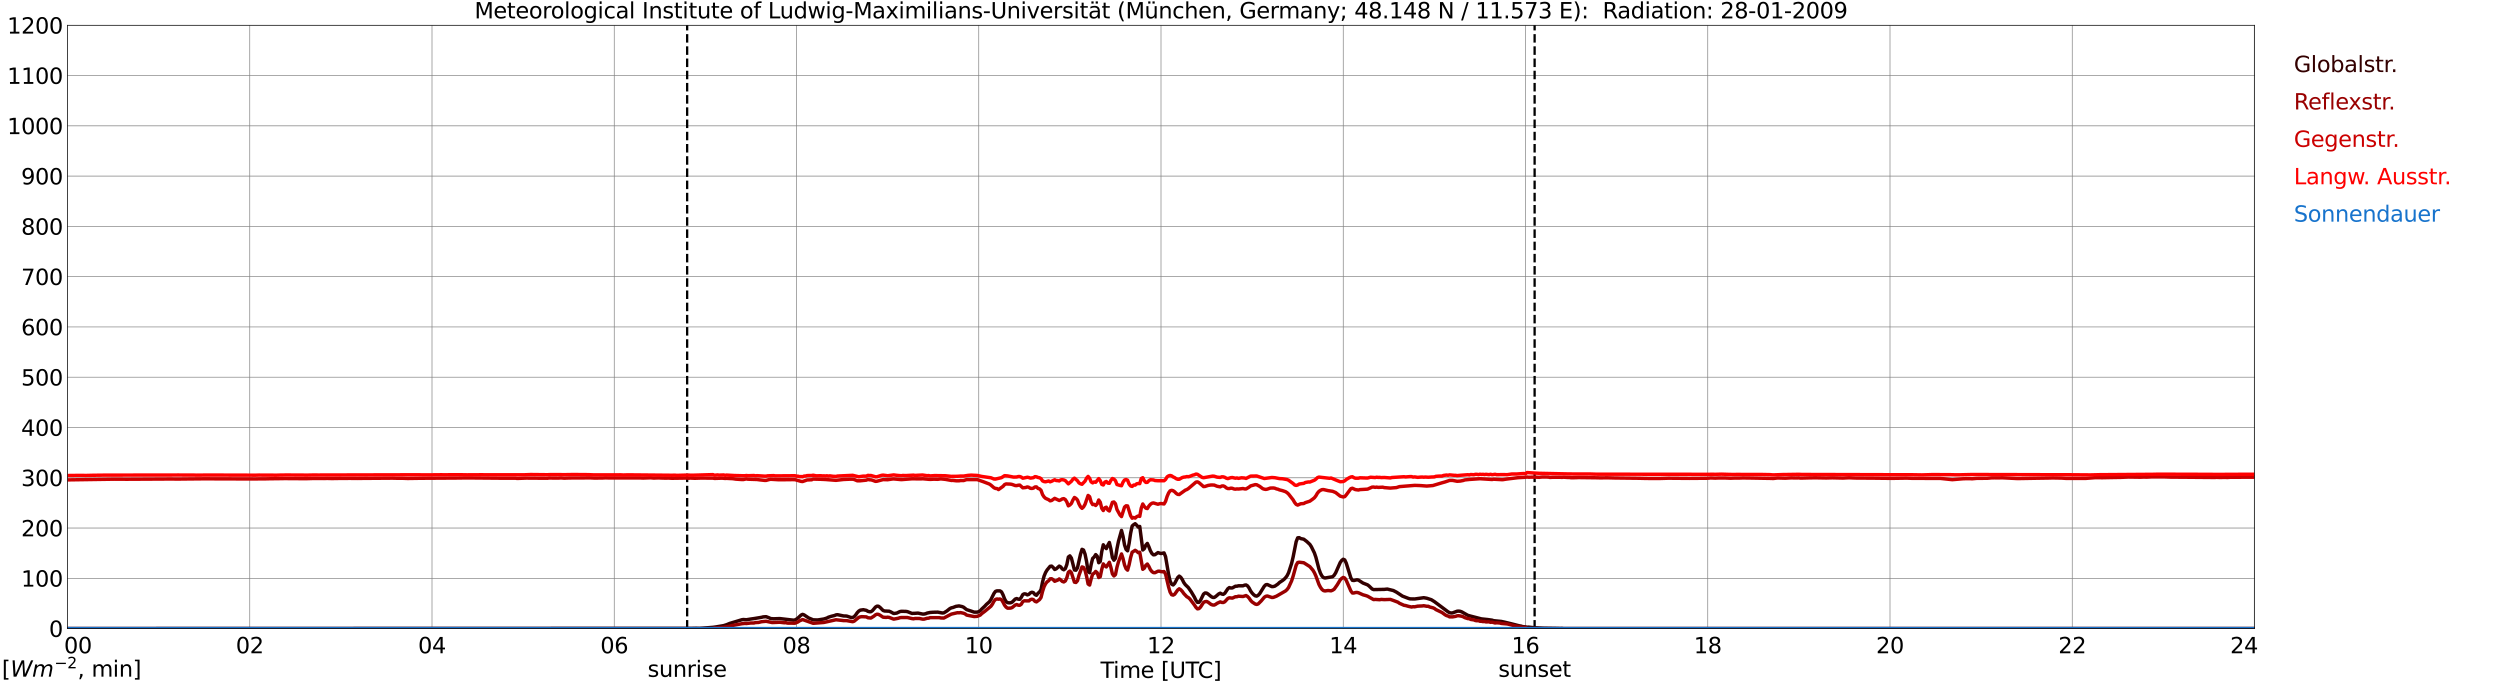 <?xml version="1.0" encoding="utf-8" standalone="no"?>
<!DOCTYPE svg PUBLIC "-//W3C//DTD SVG 1.1//EN"
  "http://www.w3.org/Graphics/SVG/1.1/DTD/svg11.dtd">
<svg xmlns:xlink="http://www.w3.org/1999/xlink" width="1085.4pt" height="296.64pt" viewBox="0 0 1085.4 296.64" xmlns="http://www.w3.org/2000/svg" version="1.1">
 <defs>
  <style type="text/css">*{stroke-linejoin: round; stroke-linecap: butt}</style>
 </defs>
 <g id="figure_1">
  <g id="patch_1">
   <path d="M 0 296.64 
L 1085.4 296.64 
L 1085.4 0 
L 0 0 
z
" style="fill: #ffffff"/>
  </g>
  <g id="axes_1">
   <g id="patch_2">
    <path d="M 29.306 272.909 
L 978.814 272.909 
L 978.814 10.976 
L 29.306 10.976 
z
" style="fill: #ffffff"/>
   </g>
   <g id="patch_3">
    <path d="M 978.814 272.909 
L 978.814 272.909 
L 978.814 10.976 
L 978.814 10.976 
z
" clip-path="url(#pd2bc91267b)" style="fill: #d3d3d3; opacity: 0.25; stroke: #d3d3d3; stroke-linejoin: miter"/>
   </g>
   <g id="matplotlib.axis_1">
    <g id="xtick_1">
     <g id="line2d_1">
      <path d="M 29.306 272.909 
L 29.306 10.976 
" clip-path="url(#pd2bc91267b)" style="fill: none; stroke: #808080; stroke-width: 0.3; stroke-linecap: square"/>
     </g>
     <g id="line2d_2"/>
     <g id="text_1">
      <!--    00 -->
      <g transform="translate(18.733 283.627) scale(0.095 -0.095)">
       <defs>
        <path id="DejaVuSans-20" transform="scale(0.016)"/>
        <path id="DejaVuSans-30" d="M 2034 4250 
Q 1547 4250 1301 3770 
Q 1056 3291 1056 2328 
Q 1056 1369 1301 889 
Q 1547 409 2034 409 
Q 2525 409 2770 889 
Q 3016 1369 3016 2328 
Q 3016 3291 2770 3770 
Q 2525 4250 2034 4250 
z
M 2034 4750 
Q 2819 4750 3233 4129 
Q 3647 3509 3647 2328 
Q 3647 1150 3233 529 
Q 2819 -91 2034 -91 
Q 1250 -91 836 529 
Q 422 1150 422 2328 
Q 422 3509 836 4129 
Q 1250 4750 2034 4750 
z
" transform="scale(0.016)"/>
       </defs>
       <use xlink:href="#DejaVuSans-20"/>
       <use xlink:href="#DejaVuSans-20" transform="translate(31.787 0)"/>
       <use xlink:href="#DejaVuSans-20" transform="translate(63.574 0)"/>
       <use xlink:href="#DejaVuSans-30" transform="translate(95.361 0)"/>
       <use xlink:href="#DejaVuSans-30" transform="translate(158.984 0)"/>
      </g>
     </g>
    </g>
    <g id="xtick_2">
     <g id="line2d_3">
      <path d="M 108.431 272.909 
L 108.431 10.976 
" clip-path="url(#pd2bc91267b)" style="fill: none; stroke: #808080; stroke-width: 0.3; stroke-linecap: square"/>
     </g>
     <g id="line2d_4"/>
     <g id="text_2">
      <!-- 02 -->
      <g transform="translate(102.387 283.627) scale(0.095 -0.095)">
       <defs>
        <path id="DejaVuSans-32" d="M 1228 531 
L 3431 531 
L 3431 0 
L 469 0 
L 469 531 
Q 828 903 1448 1529 
Q 2069 2156 2228 2338 
Q 2531 2678 2651 2914 
Q 2772 3150 2772 3378 
Q 2772 3750 2511 3984 
Q 2250 4219 1831 4219 
Q 1534 4219 1204 4116 
Q 875 4013 500 3803 
L 500 4441 
Q 881 4594 1212 4672 
Q 1544 4750 1819 4750 
Q 2544 4750 2975 4387 
Q 3406 4025 3406 3419 
Q 3406 3131 3298 2873 
Q 3191 2616 2906 2266 
Q 2828 2175 2409 1742 
Q 1991 1309 1228 531 
z
" transform="scale(0.016)"/>
       </defs>
       <use xlink:href="#DejaVuSans-30"/>
       <use xlink:href="#DejaVuSans-32" transform="translate(63.623 0)"/>
      </g>
     </g>
    </g>
    <g id="xtick_3">
     <g id="line2d_5">
      <path d="M 187.557 272.909 
L 187.557 10.976 
" clip-path="url(#pd2bc91267b)" style="fill: none; stroke: #808080; stroke-width: 0.3; stroke-linecap: square"/>
     </g>
     <g id="line2d_6"/>
     <g id="text_3">
      <!-- 04 -->
      <g transform="translate(181.513 283.627) scale(0.095 -0.095)">
       <defs>
        <path id="DejaVuSans-34" d="M 2419 4116 
L 825 1625 
L 2419 1625 
L 2419 4116 
z
M 2253 4666 
L 3047 4666 
L 3047 1625 
L 3713 1625 
L 3713 1100 
L 3047 1100 
L 3047 0 
L 2419 0 
L 2419 1100 
L 313 1100 
L 313 1709 
L 2253 4666 
z
" transform="scale(0.016)"/>
       </defs>
       <use xlink:href="#DejaVuSans-30"/>
       <use xlink:href="#DejaVuSans-34" transform="translate(63.623 0)"/>
      </g>
     </g>
    </g>
    <g id="xtick_4">
     <g id="line2d_7">
      <path d="M 266.683 272.909 
L 266.683 10.976 
" clip-path="url(#pd2bc91267b)" style="fill: none; stroke: #808080; stroke-width: 0.3; stroke-linecap: square"/>
     </g>
     <g id="line2d_8"/>
     <g id="text_4">
      <!-- 06 -->
      <g transform="translate(260.638 283.627) scale(0.095 -0.095)">
       <defs>
        <path id="DejaVuSans-36" d="M 2113 2584 
Q 1688 2584 1439 2293 
Q 1191 2003 1191 1497 
Q 1191 994 1439 701 
Q 1688 409 2113 409 
Q 2538 409 2786 701 
Q 3034 994 3034 1497 
Q 3034 2003 2786 2293 
Q 2538 2584 2113 2584 
z
M 3366 4563 
L 3366 3988 
Q 3128 4100 2886 4159 
Q 2644 4219 2406 4219 
Q 1781 4219 1451 3797 
Q 1122 3375 1075 2522 
Q 1259 2794 1537 2939 
Q 1816 3084 2150 3084 
Q 2853 3084 3261 2657 
Q 3669 2231 3669 1497 
Q 3669 778 3244 343 
Q 2819 -91 2113 -91 
Q 1303 -91 875 529 
Q 447 1150 447 2328 
Q 447 3434 972 4092 
Q 1497 4750 2381 4750 
Q 2619 4750 2861 4703 
Q 3103 4656 3366 4563 
z
" transform="scale(0.016)"/>
       </defs>
       <use xlink:href="#DejaVuSans-30"/>
       <use xlink:href="#DejaVuSans-36" transform="translate(63.623 0)"/>
      </g>
     </g>
    </g>
    <g id="xtick_5">
     <g id="line2d_9">
      <path d="M 345.808 272.909 
L 345.808 10.976 
" clip-path="url(#pd2bc91267b)" style="fill: none; stroke: #808080; stroke-width: 0.3; stroke-linecap: square"/>
     </g>
     <g id="line2d_10"/>
     <g id="text_5">
      <!-- 08 -->
      <g transform="translate(339.764 283.627) scale(0.095 -0.095)">
       <defs>
        <path id="DejaVuSans-38" d="M 2034 2216 
Q 1584 2216 1326 1975 
Q 1069 1734 1069 1313 
Q 1069 891 1326 650 
Q 1584 409 2034 409 
Q 2484 409 2743 651 
Q 3003 894 3003 1313 
Q 3003 1734 2745 1975 
Q 2488 2216 2034 2216 
z
M 1403 2484 
Q 997 2584 770 2862 
Q 544 3141 544 3541 
Q 544 4100 942 4425 
Q 1341 4750 2034 4750 
Q 2731 4750 3128 4425 
Q 3525 4100 3525 3541 
Q 3525 3141 3298 2862 
Q 3072 2584 2669 2484 
Q 3125 2378 3379 2068 
Q 3634 1759 3634 1313 
Q 3634 634 3220 271 
Q 2806 -91 2034 -91 
Q 1263 -91 848 271 
Q 434 634 434 1313 
Q 434 1759 690 2068 
Q 947 2378 1403 2484 
z
M 1172 3481 
Q 1172 3119 1398 2916 
Q 1625 2713 2034 2713 
Q 2441 2713 2670 2916 
Q 2900 3119 2900 3481 
Q 2900 3844 2670 4047 
Q 2441 4250 2034 4250 
Q 1625 4250 1398 4047 
Q 1172 3844 1172 3481 
z
" transform="scale(0.016)"/>
       </defs>
       <use xlink:href="#DejaVuSans-30"/>
       <use xlink:href="#DejaVuSans-38" transform="translate(63.623 0)"/>
      </g>
     </g>
    </g>
    <g id="xtick_6">
     <g id="line2d_11">
      <path d="M 424.934 272.909 
L 424.934 10.976 
" clip-path="url(#pd2bc91267b)" style="fill: none; stroke: #808080; stroke-width: 0.3; stroke-linecap: square"/>
     </g>
     <g id="line2d_12"/>
     <g id="text_6">
      <!-- 10 -->
      <g transform="translate(418.89 283.627) scale(0.095 -0.095)">
       <defs>
        <path id="DejaVuSans-31" d="M 794 531 
L 1825 531 
L 1825 4091 
L 703 3866 
L 703 4441 
L 1819 4666 
L 2450 4666 
L 2450 531 
L 3481 531 
L 3481 0 
L 794 0 
L 794 531 
z
" transform="scale(0.016)"/>
       </defs>
       <use xlink:href="#DejaVuSans-31"/>
       <use xlink:href="#DejaVuSans-30" transform="translate(63.623 0)"/>
      </g>
     </g>
    </g>
    <g id="xtick_7">
     <g id="line2d_13">
      <path d="M 504.06 272.909 
L 504.06 10.976 
" clip-path="url(#pd2bc91267b)" style="fill: none; stroke: #808080; stroke-width: 0.3; stroke-linecap: square"/>
     </g>
     <g id="line2d_14"/>
     <g id="text_7">
      <!-- 12 -->
      <g transform="translate(498.015 283.627) scale(0.095 -0.095)">
       <use xlink:href="#DejaVuSans-31"/>
       <use xlink:href="#DejaVuSans-32" transform="translate(63.623 0)"/>
      </g>
     </g>
    </g>
    <g id="xtick_8">
     <g id="line2d_15">
      <path d="M 583.185 272.909 
L 583.185 10.976 
" clip-path="url(#pd2bc91267b)" style="fill: none; stroke: #808080; stroke-width: 0.3; stroke-linecap: square"/>
     </g>
     <g id="line2d_16"/>
     <g id="text_8">
      <!-- 14 -->
      <g transform="translate(577.141 283.627) scale(0.095 -0.095)">
       <use xlink:href="#DejaVuSans-31"/>
       <use xlink:href="#DejaVuSans-34" transform="translate(63.623 0)"/>
      </g>
     </g>
    </g>
    <g id="xtick_9">
     <g id="line2d_17">
      <path d="M 662.311 272.909 
L 662.311 10.976 
" clip-path="url(#pd2bc91267b)" style="fill: none; stroke: #808080; stroke-width: 0.3; stroke-linecap: square"/>
     </g>
     <g id="line2d_18"/>
     <g id="text_9">
      <!-- 16 -->
      <g transform="translate(656.267 283.627) scale(0.095 -0.095)">
       <use xlink:href="#DejaVuSans-31"/>
       <use xlink:href="#DejaVuSans-36" transform="translate(63.623 0)"/>
      </g>
     </g>
    </g>
    <g id="xtick_10">
     <g id="line2d_19">
      <path d="M 741.437 272.909 
L 741.437 10.976 
" clip-path="url(#pd2bc91267b)" style="fill: none; stroke: #808080; stroke-width: 0.3; stroke-linecap: square"/>
     </g>
     <g id="line2d_20"/>
     <g id="text_10">
      <!-- 18 -->
      <g transform="translate(735.392 283.627) scale(0.095 -0.095)">
       <use xlink:href="#DejaVuSans-31"/>
       <use xlink:href="#DejaVuSans-38" transform="translate(63.623 0)"/>
      </g>
     </g>
    </g>
    <g id="xtick_11">
     <g id="line2d_21">
      <path d="M 820.562 272.909 
L 820.562 10.976 
" clip-path="url(#pd2bc91267b)" style="fill: none; stroke: #808080; stroke-width: 0.3; stroke-linecap: square"/>
     </g>
     <g id="line2d_22"/>
     <g id="text_11">
      <!-- 20 -->
      <g transform="translate(814.518 283.627) scale(0.095 -0.095)">
       <use xlink:href="#DejaVuSans-32"/>
       <use xlink:href="#DejaVuSans-30" transform="translate(63.623 0)"/>
      </g>
     </g>
    </g>
    <g id="xtick_12">
     <g id="line2d_23">
      <path d="M 899.688 272.909 
L 899.688 10.976 
" clip-path="url(#pd2bc91267b)" style="fill: none; stroke: #808080; stroke-width: 0.3; stroke-linecap: square"/>
     </g>
     <g id="line2d_24"/>
     <g id="text_12">
      <!-- 22 -->
      <g transform="translate(893.644 283.627) scale(0.095 -0.095)">
       <use xlink:href="#DejaVuSans-32"/>
       <use xlink:href="#DejaVuSans-32" transform="translate(63.623 0)"/>
      </g>
     </g>
    </g>
    <g id="xtick_13">
     <g id="line2d_25">
      <path d="M 978.814 272.909 
L 978.814 10.976 
" clip-path="url(#pd2bc91267b)" style="fill: none; stroke: #808080; stroke-width: 0.3; stroke-linecap: square"/>
     </g>
     <g id="line2d_26"/>
     <g id="text_13">
      <!-- 24    -->
      <g transform="translate(968.241 283.627) scale(0.095 -0.095)">
       <use xlink:href="#DejaVuSans-32"/>
       <use xlink:href="#DejaVuSans-34" transform="translate(63.623 0)"/>
       <use xlink:href="#DejaVuSans-20" transform="translate(127.246 0)"/>
       <use xlink:href="#DejaVuSans-20" transform="translate(159.033 0)"/>
       <use xlink:href="#DejaVuSans-20" transform="translate(190.82 0)"/>
      </g>
     </g>
    </g>
    <g id="text_14">
     <!-- Time [UTC] -->
     <g transform="translate(477.806 294.322) scale(0.095 -0.095)">
      <defs>
       <path id="DejaVuSans-54" d="M -19 4666 
L 3928 4666 
L 3928 4134 
L 2272 4134 
L 2272 0 
L 1638 0 
L 1638 4134 
L -19 4134 
L -19 4666 
z
" transform="scale(0.016)"/>
       <path id="DejaVuSans-69" d="M 603 3500 
L 1178 3500 
L 1178 0 
L 603 0 
L 603 3500 
z
M 603 4863 
L 1178 4863 
L 1178 4134 
L 603 4134 
L 603 4863 
z
" transform="scale(0.016)"/>
       <path id="DejaVuSans-6d" d="M 3328 2828 
Q 3544 3216 3844 3400 
Q 4144 3584 4550 3584 
Q 5097 3584 5394 3201 
Q 5691 2819 5691 2113 
L 5691 0 
L 5113 0 
L 5113 2094 
Q 5113 2597 4934 2840 
Q 4756 3084 4391 3084 
Q 3944 3084 3684 2787 
Q 3425 2491 3425 1978 
L 3425 0 
L 2847 0 
L 2847 2094 
Q 2847 2600 2669 2842 
Q 2491 3084 2119 3084 
Q 1678 3084 1418 2786 
Q 1159 2488 1159 1978 
L 1159 0 
L 581 0 
L 581 3500 
L 1159 3500 
L 1159 2956 
Q 1356 3278 1631 3431 
Q 1906 3584 2284 3584 
Q 2666 3584 2933 3390 
Q 3200 3197 3328 2828 
z
" transform="scale(0.016)"/>
       <path id="DejaVuSans-65" d="M 3597 1894 
L 3597 1613 
L 953 1613 
Q 991 1019 1311 708 
Q 1631 397 2203 397 
Q 2534 397 2845 478 
Q 3156 559 3463 722 
L 3463 178 
Q 3153 47 2828 -22 
Q 2503 -91 2169 -91 
Q 1331 -91 842 396 
Q 353 884 353 1716 
Q 353 2575 817 3079 
Q 1281 3584 2069 3584 
Q 2775 3584 3186 3129 
Q 3597 2675 3597 1894 
z
M 3022 2063 
Q 3016 2534 2758 2815 
Q 2500 3097 2075 3097 
Q 1594 3097 1305 2825 
Q 1016 2553 972 2059 
L 3022 2063 
z
" transform="scale(0.016)"/>
       <path id="DejaVuSans-5b" d="M 550 4863 
L 1875 4863 
L 1875 4416 
L 1125 4416 
L 1125 -397 
L 1875 -397 
L 1875 -844 
L 550 -844 
L 550 4863 
z
" transform="scale(0.016)"/>
       <path id="DejaVuSans-55" d="M 556 4666 
L 1191 4666 
L 1191 1831 
Q 1191 1081 1462 751 
Q 1734 422 2344 422 
Q 2950 422 3222 751 
Q 3494 1081 3494 1831 
L 3494 4666 
L 4128 4666 
L 4128 1753 
Q 4128 841 3676 375 
Q 3225 -91 2344 -91 
Q 1459 -91 1007 375 
Q 556 841 556 1753 
L 556 4666 
z
" transform="scale(0.016)"/>
       <path id="DejaVuSans-43" d="M 4122 4306 
L 4122 3641 
Q 3803 3938 3442 4084 
Q 3081 4231 2675 4231 
Q 1875 4231 1450 3742 
Q 1025 3253 1025 2328 
Q 1025 1406 1450 917 
Q 1875 428 2675 428 
Q 3081 428 3442 575 
Q 3803 722 4122 1019 
L 4122 359 
Q 3791 134 3420 21 
Q 3050 -91 2638 -91 
Q 1578 -91 968 557 
Q 359 1206 359 2328 
Q 359 3453 968 4101 
Q 1578 4750 2638 4750 
Q 3056 4750 3426 4639 
Q 3797 4528 4122 4306 
z
" transform="scale(0.016)"/>
       <path id="DejaVuSans-5d" d="M 1947 4863 
L 1947 -844 
L 622 -844 
L 622 -397 
L 1369 -397 
L 1369 4416 
L 622 4416 
L 622 4863 
L 1947 4863 
z
" transform="scale(0.016)"/>
      </defs>
      <use xlink:href="#DejaVuSans-54"/>
      <use xlink:href="#DejaVuSans-69" transform="translate(57.959 0)"/>
      <use xlink:href="#DejaVuSans-6d" transform="translate(85.742 0)"/>
      <use xlink:href="#DejaVuSans-65" transform="translate(183.154 0)"/>
      <use xlink:href="#DejaVuSans-20" transform="translate(244.678 0)"/>
      <use xlink:href="#DejaVuSans-5b" transform="translate(276.465 0)"/>
      <use xlink:href="#DejaVuSans-55" transform="translate(315.479 0)"/>
      <use xlink:href="#DejaVuSans-54" transform="translate(388.672 0)"/>
      <use xlink:href="#DejaVuSans-43" transform="translate(443.881 0)"/>
      <use xlink:href="#DejaVuSans-5d" transform="translate(513.705 0)"/>
     </g>
    </g>
   </g>
   <g id="matplotlib.axis_2">
    <g id="ytick_1">
     <g id="line2d_27">
      <path d="M 29.306 272.909 
L 978.814 272.909 
" clip-path="url(#pd2bc91267b)" style="fill: none; stroke: #808080; stroke-width: 0.3; stroke-linecap: square"/>
     </g>
     <g id="line2d_28"/>
     <g id="text_15">
      <!-- 0 -->
      <g transform="translate(21.261 276.518) scale(0.095 -0.095)">
       <use xlink:href="#DejaVuSans-30"/>
      </g>
     </g>
    </g>
    <g id="ytick_2">
     <g id="line2d_29">
      <path d="M 29.306 251.081 
L 978.814 251.081 
" clip-path="url(#pd2bc91267b)" style="fill: none; stroke: #808080; stroke-width: 0.3; stroke-linecap: square"/>
     </g>
     <g id="line2d_30"/>
     <g id="text_16">
      <!-- 100 -->
      <g transform="translate(9.173 254.69) scale(0.095 -0.095)">
       <use xlink:href="#DejaVuSans-31"/>
       <use xlink:href="#DejaVuSans-30" transform="translate(63.623 0)"/>
       <use xlink:href="#DejaVuSans-30" transform="translate(127.246 0)"/>
      </g>
     </g>
    </g>
    <g id="ytick_3">
     <g id="line2d_31">
      <path d="M 29.306 229.253 
L 978.814 229.253 
" clip-path="url(#pd2bc91267b)" style="fill: none; stroke: #808080; stroke-width: 0.3; stroke-linecap: square"/>
     </g>
     <g id="line2d_32"/>
     <g id="text_17">
      <!-- 200 -->
      <g transform="translate(9.173 232.863) scale(0.095 -0.095)">
       <use xlink:href="#DejaVuSans-32"/>
       <use xlink:href="#DejaVuSans-30" transform="translate(63.623 0)"/>
       <use xlink:href="#DejaVuSans-30" transform="translate(127.246 0)"/>
      </g>
     </g>
    </g>
    <g id="ytick_4">
     <g id="line2d_33">
      <path d="M 29.306 207.426 
L 978.814 207.426 
" clip-path="url(#pd2bc91267b)" style="fill: none; stroke: #808080; stroke-width: 0.3; stroke-linecap: square"/>
     </g>
     <g id="line2d_34"/>
     <g id="text_18">
      <!-- 300 -->
      <g transform="translate(9.173 211.035) scale(0.095 -0.095)">
       <defs>
        <path id="DejaVuSans-33" d="M 2597 2516 
Q 3050 2419 3304 2112 
Q 3559 1806 3559 1356 
Q 3559 666 3084 287 
Q 2609 -91 1734 -91 
Q 1441 -91 1130 -33 
Q 819 25 488 141 
L 488 750 
Q 750 597 1062 519 
Q 1375 441 1716 441 
Q 2309 441 2620 675 
Q 2931 909 2931 1356 
Q 2931 1769 2642 2001 
Q 2353 2234 1838 2234 
L 1294 2234 
L 1294 2753 
L 1863 2753 
Q 2328 2753 2575 2939 
Q 2822 3125 2822 3475 
Q 2822 3834 2567 4026 
Q 2313 4219 1838 4219 
Q 1578 4219 1281 4162 
Q 984 4106 628 3988 
L 628 4550 
Q 988 4650 1302 4700 
Q 1616 4750 1894 4750 
Q 2613 4750 3031 4423 
Q 3450 4097 3450 3541 
Q 3450 3153 3228 2886 
Q 3006 2619 2597 2516 
z
" transform="scale(0.016)"/>
       </defs>
       <use xlink:href="#DejaVuSans-33"/>
       <use xlink:href="#DejaVuSans-30" transform="translate(63.623 0)"/>
       <use xlink:href="#DejaVuSans-30" transform="translate(127.246 0)"/>
      </g>
     </g>
    </g>
    <g id="ytick_5">
     <g id="line2d_35">
      <path d="M 29.306 185.598 
L 978.814 185.598 
" clip-path="url(#pd2bc91267b)" style="fill: none; stroke: #808080; stroke-width: 0.3; stroke-linecap: square"/>
     </g>
     <g id="line2d_36"/>
     <g id="text_19">
      <!-- 400 -->
      <g transform="translate(9.173 189.207) scale(0.095 -0.095)">
       <use xlink:href="#DejaVuSans-34"/>
       <use xlink:href="#DejaVuSans-30" transform="translate(63.623 0)"/>
       <use xlink:href="#DejaVuSans-30" transform="translate(127.246 0)"/>
      </g>
     </g>
    </g>
    <g id="ytick_6">
     <g id="line2d_37">
      <path d="M 29.306 163.77 
L 978.814 163.77 
" clip-path="url(#pd2bc91267b)" style="fill: none; stroke: #808080; stroke-width: 0.3; stroke-linecap: square"/>
     </g>
     <g id="line2d_38"/>
     <g id="text_20">
      <!-- 500 -->
      <g transform="translate(9.173 167.379) scale(0.095 -0.095)">
       <defs>
        <path id="DejaVuSans-35" d="M 691 4666 
L 3169 4666 
L 3169 4134 
L 1269 4134 
L 1269 2991 
Q 1406 3038 1543 3061 
Q 1681 3084 1819 3084 
Q 2600 3084 3056 2656 
Q 3513 2228 3513 1497 
Q 3513 744 3044 326 
Q 2575 -91 1722 -91 
Q 1428 -91 1123 -41 
Q 819 9 494 109 
L 494 744 
Q 775 591 1075 516 
Q 1375 441 1709 441 
Q 2250 441 2565 725 
Q 2881 1009 2881 1497 
Q 2881 1984 2565 2268 
Q 2250 2553 1709 2553 
Q 1456 2553 1204 2497 
Q 953 2441 691 2322 
L 691 4666 
z
" transform="scale(0.016)"/>
       </defs>
       <use xlink:href="#DejaVuSans-35"/>
       <use xlink:href="#DejaVuSans-30" transform="translate(63.623 0)"/>
       <use xlink:href="#DejaVuSans-30" transform="translate(127.246 0)"/>
      </g>
     </g>
    </g>
    <g id="ytick_7">
     <g id="line2d_39">
      <path d="M 29.306 141.942 
L 978.814 141.942 
" clip-path="url(#pd2bc91267b)" style="fill: none; stroke: #808080; stroke-width: 0.3; stroke-linecap: square"/>
     </g>
     <g id="line2d_40"/>
     <g id="text_21">
      <!-- 600 -->
      <g transform="translate(9.173 145.551) scale(0.095 -0.095)">
       <use xlink:href="#DejaVuSans-36"/>
       <use xlink:href="#DejaVuSans-30" transform="translate(63.623 0)"/>
       <use xlink:href="#DejaVuSans-30" transform="translate(127.246 0)"/>
      </g>
     </g>
    </g>
    <g id="ytick_8">
     <g id="line2d_41">
      <path d="M 29.306 120.114 
L 978.814 120.114 
" clip-path="url(#pd2bc91267b)" style="fill: none; stroke: #808080; stroke-width: 0.3; stroke-linecap: square"/>
     </g>
     <g id="line2d_42"/>
     <g id="text_22">
      <!-- 700 -->
      <g transform="translate(9.173 123.724) scale(0.095 -0.095)">
       <defs>
        <path id="DejaVuSans-37" d="M 525 4666 
L 3525 4666 
L 3525 4397 
L 1831 0 
L 1172 0 
L 2766 4134 
L 525 4134 
L 525 4666 
z
" transform="scale(0.016)"/>
       </defs>
       <use xlink:href="#DejaVuSans-37"/>
       <use xlink:href="#DejaVuSans-30" transform="translate(63.623 0)"/>
       <use xlink:href="#DejaVuSans-30" transform="translate(127.246 0)"/>
      </g>
     </g>
    </g>
    <g id="ytick_9">
     <g id="line2d_43">
      <path d="M 29.306 98.287 
L 978.814 98.287 
" clip-path="url(#pd2bc91267b)" style="fill: none; stroke: #808080; stroke-width: 0.3; stroke-linecap: square"/>
     </g>
     <g id="line2d_44"/>
     <g id="text_23">
      <!-- 800 -->
      <g transform="translate(9.173 101.896) scale(0.095 -0.095)">
       <use xlink:href="#DejaVuSans-38"/>
       <use xlink:href="#DejaVuSans-30" transform="translate(63.623 0)"/>
       <use xlink:href="#DejaVuSans-30" transform="translate(127.246 0)"/>
      </g>
     </g>
    </g>
    <g id="ytick_10">
     <g id="line2d_45">
      <path d="M 29.306 76.459 
L 978.814 76.459 
" clip-path="url(#pd2bc91267b)" style="fill: none; stroke: #808080; stroke-width: 0.3; stroke-linecap: square"/>
     </g>
     <g id="line2d_46"/>
     <g id="text_24">
      <!-- 900 -->
      <g transform="translate(9.173 80.068) scale(0.095 -0.095)">
       <defs>
        <path id="DejaVuSans-39" d="M 703 97 
L 703 672 
Q 941 559 1184 500 
Q 1428 441 1663 441 
Q 2288 441 2617 861 
Q 2947 1281 2994 2138 
Q 2813 1869 2534 1725 
Q 2256 1581 1919 1581 
Q 1219 1581 811 2004 
Q 403 2428 403 3163 
Q 403 3881 828 4315 
Q 1253 4750 1959 4750 
Q 2769 4750 3195 4129 
Q 3622 3509 3622 2328 
Q 3622 1225 3098 567 
Q 2575 -91 1691 -91 
Q 1453 -91 1209 -44 
Q 966 3 703 97 
z
M 1959 2075 
Q 2384 2075 2632 2365 
Q 2881 2656 2881 3163 
Q 2881 3666 2632 3958 
Q 2384 4250 1959 4250 
Q 1534 4250 1286 3958 
Q 1038 3666 1038 3163 
Q 1038 2656 1286 2365 
Q 1534 2075 1959 2075 
z
" transform="scale(0.016)"/>
       </defs>
       <use xlink:href="#DejaVuSans-39"/>
       <use xlink:href="#DejaVuSans-30" transform="translate(63.623 0)"/>
       <use xlink:href="#DejaVuSans-30" transform="translate(127.246 0)"/>
      </g>
     </g>
    </g>
    <g id="ytick_11">
     <g id="line2d_47">
      <path d="M 29.306 54.631 
L 978.814 54.631 
" clip-path="url(#pd2bc91267b)" style="fill: none; stroke: #808080; stroke-width: 0.3; stroke-linecap: square"/>
     </g>
     <g id="line2d_48"/>
     <g id="text_25">
      <!-- 1000 -->
      <g transform="translate(3.128 58.24) scale(0.095 -0.095)">
       <use xlink:href="#DejaVuSans-31"/>
       <use xlink:href="#DejaVuSans-30" transform="translate(63.623 0)"/>
       <use xlink:href="#DejaVuSans-30" transform="translate(127.246 0)"/>
       <use xlink:href="#DejaVuSans-30" transform="translate(190.869 0)"/>
      </g>
     </g>
    </g>
    <g id="ytick_12">
     <g id="line2d_49">
      <path d="M 29.306 32.803 
L 978.814 32.803 
" clip-path="url(#pd2bc91267b)" style="fill: none; stroke: #808080; stroke-width: 0.3; stroke-linecap: square"/>
     </g>
     <g id="line2d_50"/>
     <g id="text_26">
      <!-- 1100 -->
      <g transform="translate(3.128 36.413) scale(0.095 -0.095)">
       <use xlink:href="#DejaVuSans-31"/>
       <use xlink:href="#DejaVuSans-31" transform="translate(63.623 0)"/>
       <use xlink:href="#DejaVuSans-30" transform="translate(127.246 0)"/>
       <use xlink:href="#DejaVuSans-30" transform="translate(190.869 0)"/>
      </g>
     </g>
    </g>
    <g id="ytick_13">
     <g id="line2d_51">
      <path d="M 29.306 10.976 
L 978.814 10.976 
" clip-path="url(#pd2bc91267b)" style="fill: none; stroke: #808080; stroke-width: 0.3; stroke-linecap: square"/>
     </g>
     <g id="line2d_52"/>
     <g id="text_27">
      <!-- 1200 -->
      <g transform="translate(3.128 14.585) scale(0.095 -0.095)">
       <use xlink:href="#DejaVuSans-31"/>
       <use xlink:href="#DejaVuSans-32" transform="translate(63.623 0)"/>
       <use xlink:href="#DejaVuSans-30" transform="translate(127.246 0)"/>
       <use xlink:href="#DejaVuSans-30" transform="translate(190.869 0)"/>
      </g>
     </g>
    </g>
   </g>
   <g id="line2d_53">
    <path d="M 298.333 272.909 
L 298.333 10.976 
" clip-path="url(#pd2bc91267b)" style="fill: none; stroke-dasharray: 3.7,1.6; stroke-dashoffset: 0; stroke: #000000"/>
   </g>
   <g id="line2d_54">
    <path d="M 666.267 272.909 
L 666.267 10.976 
" clip-path="url(#pd2bc91267b)" style="fill: none; stroke-dasharray: 3.7,1.6; stroke-dashoffset: 0; stroke: #000000"/>
   </g>
   <g id="line2d_55">
    <path d="M 29.306 272.909 
L 300.311 272.817 
L 302.289 272.771 
L 303.608 272.817 
L 304.927 272.725 
L 309.543 272.359 
L 310.861 272.175 
L 314.158 271.628 
L 315.477 271.215 
L 316.796 270.667 
L 320.752 269.475 
L 322.071 269.065 
L 322.73 268.973 
L 324.049 269.065 
L 326.027 268.744 
L 327.346 268.561 
L 330.643 268.013 
L 331.302 267.829 
L 332.621 267.738 
L 333.94 268.24 
L 334.599 268.561 
L 335.918 268.652 
L 338.555 268.561 
L 340.533 268.79 
L 344.49 269.248 
L 345.149 269.157 
L 345.808 268.79 
L 346.468 268.286 
L 347.787 267.05 
L 348.446 266.732 
L 349.105 266.959 
L 351.083 268.286 
L 353.062 269.111 
L 355.04 269.157 
L 357.677 268.744 
L 358.996 268.332 
L 359.655 267.967 
L 360.974 267.554 
L 362.293 267.234 
L 362.952 266.959 
L 363.612 266.867 
L 364.93 267.142 
L 366.249 267.417 
L 367.568 267.463 
L 369.546 268.105 
L 370.206 268.059 
L 370.865 267.738 
L 371.524 266.959 
L 372.184 265.998 
L 372.843 265.313 
L 373.502 264.9 
L 374.821 264.717 
L 376.14 264.992 
L 376.799 265.404 
L 377.459 265.586 
L 378.118 265.586 
L 378.777 265.129 
L 380.096 263.573 
L 380.756 263.161 
L 381.415 263.206 
L 382.074 263.711 
L 383.393 265.038 
L 384.053 265.267 
L 386.031 265.359 
L 386.69 265.631 
L 388.009 266.365 
L 389.328 266.181 
L 390.646 265.542 
L 391.306 265.404 
L 393.284 265.45 
L 393.943 265.542 
L 395.921 266.319 
L 397.24 266.273 
L 398.559 266.181 
L 399.878 266.457 
L 400.537 266.594 
L 401.196 266.594 
L 401.856 266.457 
L 402.515 266.181 
L 403.834 265.906 
L 405.153 265.815 
L 407.131 265.769 
L 409.109 266.136 
L 409.768 266.09 
L 411.087 265.267 
L 412.406 264.215 
L 413.065 263.894 
L 413.725 263.756 
L 415.043 263.252 
L 416.362 263.069 
L 417.681 263.344 
L 418.34 263.619 
L 419.659 264.671 
L 421.637 265.313 
L 422.956 265.769 
L 424.275 265.769 
L 424.934 265.542 
L 425.593 265.129 
L 426.253 264.396 
L 427.572 263.161 
L 428.231 262.429 
L 429.55 261.286 
L 430.209 260.325 
L 431.528 257.671 
L 432.187 256.754 
L 432.847 256.527 
L 434.165 256.527 
L 434.825 256.983 
L 435.484 258.265 
L 436.144 260.004 
L 436.803 261.194 
L 437.462 261.652 
L 438.122 261.742 
L 438.781 261.698 
L 439.44 261.423 
L 440.759 260.096 
L 441.419 259.867 
L 442.078 260.142 
L 442.737 260.188 
L 443.397 259.362 
L 444.056 258.127 
L 444.716 257.808 
L 445.375 257.898 
L 446.034 258.265 
L 446.694 258.035 
L 447.353 257.396 
L 448.012 257.121 
L 448.672 257.304 
L 449.331 258.127 
L 449.991 258.448 
L 450.65 257.579 
L 451.309 257.029 
L 451.969 255.977 
L 452.628 252.683 
L 453.287 250.164 
L 453.947 248.564 
L 454.606 247.466 
L 455.925 245.864 
L 456.584 245.773 
L 457.244 246.366 
L 457.903 247.237 
L 458.563 246.962 
L 459.881 245.773 
L 460.541 246.139 
L 461.2 247.008 
L 461.859 247.375 
L 462.519 246.87 
L 463.178 245.085 
L 463.838 241.837 
L 464.497 241.333 
L 465.156 242.295 
L 466.475 247.466 
L 467.134 247.558 
L 467.794 246.504 
L 469.113 240.602 
L 469.772 238.497 
L 470.431 238.816 
L 471.091 240.602 
L 471.75 243.804 
L 472.409 248.152 
L 473.069 248.656 
L 473.728 245.085 
L 474.388 242.433 
L 475.047 241.837 
L 475.706 240.785 
L 476.366 241.47 
L 477.025 244.308 
L 477.685 243.758 
L 478.344 239.458 
L 479.003 236.528 
L 479.663 237.535 
L 480.322 238.176 
L 480.981 236.712 
L 481.641 235.522 
L 482.3 238.314 
L 482.96 242.112 
L 483.619 243.21 
L 484.278 242.387 
L 484.938 238.222 
L 485.597 235.018 
L 486.916 230.305 
L 487.575 232.868 
L 488.235 236.62 
L 488.894 238.543 
L 489.553 239.137 
L 490.213 235.935 
L 490.872 231.495 
L 491.532 228.382 
L 492.191 227.789 
L 492.85 227.376 
L 493.51 228.018 
L 494.169 228.841 
L 494.828 228.566 
L 496.147 238.77 
L 496.807 238.222 
L 497.466 236.666 
L 498.125 235.935 
L 498.785 237.351 
L 499.444 239.091 
L 500.103 240.281 
L 500.763 240.877 
L 501.422 240.831 
L 502.741 239.914 
L 504.06 240.327 
L 505.379 240.051 
L 506.038 241.654 
L 507.357 249.387 
L 508.016 252.271 
L 508.675 253.644 
L 509.335 253.964 
L 509.994 253.277 
L 511.313 250.76 
L 511.972 250.121 
L 512.632 250.623 
L 513.291 251.583 
L 513.95 252.91 
L 514.61 253.827 
L 515.929 255.108 
L 517.247 257.029 
L 518.566 259.271 
L 519.226 260.644 
L 519.885 261.515 
L 520.544 261.515 
L 521.204 260.644 
L 522.522 257.944 
L 523.182 257.442 
L 523.841 257.487 
L 524.501 257.898 
L 525.819 258.998 
L 526.479 259.362 
L 527.138 259.408 
L 527.797 258.998 
L 529.116 257.854 
L 529.776 257.533 
L 530.435 257.898 
L 531.094 258.035 
L 531.754 257.579 
L 533.073 255.61 
L 533.732 255.108 
L 534.391 255.289 
L 535.051 255.246 
L 536.369 254.512 
L 537.029 254.512 
L 537.688 254.329 
L 539.666 254.329 
L 540.326 254.054 
L 540.985 253.964 
L 541.644 254.375 
L 542.304 255.289 
L 542.963 256.571 
L 543.623 257.487 
L 544.282 258.173 
L 544.941 258.677 
L 545.601 258.815 
L 546.26 258.448 
L 546.919 257.717 
L 548.898 254.512 
L 549.557 253.873 
L 550.216 253.781 
L 552.195 254.696 
L 552.854 254.65 
L 553.513 254.467 
L 554.832 253.552 
L 555.491 252.91 
L 556.81 252.041 
L 557.47 251.537 
L 558.129 250.852 
L 558.788 249.983 
L 559.448 248.656 
L 560.766 244.583 
L 561.426 241.791 
L 562.745 235.156 
L 563.404 233.508 
L 564.063 233.418 
L 564.723 233.828 
L 566.042 234.103 
L 567.36 235.11 
L 568.679 236.345 
L 569.338 237.351 
L 570.657 240.051 
L 571.317 241.974 
L 572.635 247.054 
L 573.295 248.883 
L 573.954 250.121 
L 574.613 250.76 
L 575.273 250.944 
L 578.57 250.393 
L 579.229 249.754 
L 579.889 248.702 
L 581.867 244.216 
L 582.526 243.302 
L 583.185 242.797 
L 583.845 243.118 
L 584.504 244.537 
L 586.482 250.898 
L 587.142 251.95 
L 587.801 252.041 
L 589.12 251.721 
L 589.779 251.858 
L 591.757 253.139 
L 593.736 253.919 
L 594.395 254.421 
L 595.714 255.702 
L 596.373 255.977 
L 600.989 255.885 
L 602.307 255.748 
L 604.945 256.39 
L 606.264 257.075 
L 608.901 258.815 
L 611.539 259.821 
L 612.198 260.004 
L 614.176 260.05 
L 618.133 259.5 
L 619.451 259.729 
L 621.429 260.371 
L 622.748 261.194 
L 628.683 265.631 
L 629.342 265.998 
L 630.001 266.136 
L 630.661 266.09 
L 632.639 265.359 
L 633.298 265.313 
L 633.958 265.404 
L 634.617 265.631 
L 637.255 267.142 
L 638.573 267.509 
L 643.189 268.698 
L 645.827 268.973 
L 647.145 269.157 
L 647.805 269.248 
L 648.464 269.475 
L 651.761 269.796 
L 653.08 270.071 
L 655.717 270.711 
L 659.674 271.719 
L 660.333 271.811 
L 660.992 272.038 
L 662.311 272.175 
L 662.97 272.313 
L 663.63 272.267 
L 666.267 272.542 
L 670.224 272.725 
L 676.158 272.817 
L 677.477 272.863 
L 678.136 272.817 
L 678.796 272.909 
L 680.114 272.909 
L 978.154 272.909 
L 978.154 272.909 
" clip-path="url(#pd2bc91267b)" style="fill: none; stroke: #330000; stroke-width: 1.5; stroke-linecap: square"/>
   </g>
   <g id="line2d_56">
    <path d="M 29.306 272.909 
L 309.543 272.909 
L 310.202 272.618 
L 311.521 272.618 
L 312.18 272.479 
L 312.839 272.525 
L 313.499 272.385 
L 314.158 272.385 
L 314.818 272.199 
L 316.136 272.014 
L 317.455 271.689 
L 318.774 271.409 
L 322.071 270.802 
L 323.39 270.665 
L 324.049 270.711 
L 326.027 270.477 
L 327.346 270.477 
L 328.005 270.292 
L 329.324 270.246 
L 330.643 269.918 
L 332.621 269.733 
L 335.258 270.292 
L 338.555 270.152 
L 340.533 270.386 
L 341.193 270.337 
L 341.852 270.525 
L 345.149 270.571 
L 346.468 270.012 
L 347.127 269.547 
L 348.446 268.989 
L 353.062 270.617 
L 357.677 270.246 
L 362.952 269.082 
L 365.59 269.362 
L 366.249 269.453 
L 367.568 269.453 
L 370.206 269.918 
L 370.865 269.687 
L 372.843 268.056 
L 373.502 267.825 
L 374.162 267.731 
L 376.14 267.825 
L 376.799 268.196 
L 378.118 268.336 
L 379.437 267.5 
L 380.096 266.941 
L 380.756 266.662 
L 381.415 266.753 
L 382.074 267.081 
L 383.393 267.965 
L 384.712 268.056 
L 385.371 267.965 
L 386.031 268.056 
L 388.009 268.803 
L 389.987 268.43 
L 390.646 268.196 
L 391.306 268.105 
L 392.624 268.105 
L 393.943 268.105 
L 395.921 268.569 
L 396.581 268.663 
L 397.24 268.524 
L 399.218 268.524 
L 400.537 268.803 
L 401.196 268.803 
L 402.515 268.43 
L 403.175 268.384 
L 403.834 268.15 
L 407.79 268.15 
L 408.45 268.29 
L 409.768 268.336 
L 412.406 266.941 
L 413.065 266.616 
L 415.703 266.009 
L 416.362 266.057 
L 417.022 265.963 
L 418.34 266.243 
L 419 266.522 
L 419.659 267.033 
L 420.978 267.312 
L 422.956 267.685 
L 424.275 267.592 
L 425.593 267.033 
L 426.253 266.382 
L 427.572 265.404 
L 430.209 263.217 
L 430.869 262.287 
L 431.528 261.03 
L 432.187 260.238 
L 432.847 260.052 
L 433.506 260.146 
L 434.165 260.052 
L 434.825 260.377 
L 435.484 261.449 
L 436.144 262.752 
L 436.803 263.591 
L 437.462 264.055 
L 438.781 264.007 
L 439.44 263.776 
L 440.759 262.704 
L 441.419 262.473 
L 442.078 262.752 
L 442.737 262.798 
L 443.397 262.333 
L 444.056 261.17 
L 444.716 260.845 
L 446.694 260.89 
L 447.353 260.332 
L 448.012 260.146 
L 448.672 260.332 
L 449.331 261.076 
L 449.991 261.31 
L 451.309 260.332 
L 451.969 259.402 
L 452.628 256.796 
L 453.287 254.746 
L 453.947 253.443 
L 454.606 252.607 
L 455.266 252.14 
L 455.925 251.304 
L 456.584 251.256 
L 457.244 251.675 
L 457.903 252.373 
L 459.222 251.86 
L 459.881 251.35 
L 460.541 251.814 
L 461.2 252.419 
L 461.859 252.653 
L 462.519 252.234 
L 463.178 250.837 
L 463.838 248.464 
L 464.497 247.951 
L 465.156 248.649 
L 466.475 252.746 
L 467.134 252.886 
L 467.794 252.14 
L 468.453 249.767 
L 469.772 246.137 
L 470.431 246.368 
L 471.091 247.626 
L 471.75 250.232 
L 472.409 253.537 
L 473.069 254.002 
L 473.728 251.35 
L 474.388 249.254 
L 475.047 248.883 
L 475.706 248.091 
L 476.366 248.649 
L 477.025 250.745 
L 477.685 250.372 
L 478.344 247.161 
L 479.003 244.834 
L 479.663 245.672 
L 480.322 246.137 
L 481.641 244.135 
L 482.3 246.323 
L 482.96 249.162 
L 483.619 250.046 
L 484.278 249.488 
L 484.938 246.277 
L 485.597 243.902 
L 486.916 240.505 
L 487.575 242.507 
L 488.235 245.299 
L 488.894 246.927 
L 489.553 247.534 
L 490.213 245.205 
L 490.872 242.042 
L 491.532 239.761 
L 492.85 238.923 
L 493.51 239.342 
L 494.169 239.947 
L 494.828 239.761 
L 496.147 247.161 
L 496.807 246.696 
L 497.466 245.439 
L 498.125 244.88 
L 498.785 245.903 
L 499.444 247.3 
L 500.103 248.139 
L 500.763 248.604 
L 501.422 248.649 
L 502.741 247.999 
L 503.4 247.999 
L 504.06 248.184 
L 504.719 248.23 
L 505.379 248.139 
L 506.038 249.254 
L 507.357 254.84 
L 508.016 257.075 
L 508.675 258.19 
L 509.335 258.378 
L 509.994 258.005 
L 511.313 256.143 
L 511.972 255.632 
L 512.632 256.049 
L 513.291 256.748 
L 513.95 257.68 
L 515.269 259.074 
L 515.929 259.448 
L 516.588 260.052 
L 518.566 262.658 
L 519.226 263.682 
L 519.885 264.335 
L 520.544 264.241 
L 521.204 263.591 
L 522.522 261.541 
L 523.182 261.216 
L 523.841 261.124 
L 524.501 261.449 
L 525.819 262.427 
L 526.479 262.658 
L 527.138 262.704 
L 527.797 262.379 
L 528.457 261.914 
L 529.776 261.31 
L 530.435 261.541 
L 531.094 261.589 
L 531.754 261.262 
L 533.073 259.821 
L 533.732 259.541 
L 535.051 259.681 
L 536.369 259.074 
L 537.029 259.074 
L 537.688 258.843 
L 539.666 258.983 
L 540.985 258.564 
L 541.644 258.983 
L 542.304 259.681 
L 542.963 260.657 
L 543.623 261.355 
L 544.941 262.239 
L 545.601 262.427 
L 546.26 262.194 
L 547.579 260.89 
L 548.898 259.308 
L 549.557 258.889 
L 550.216 258.749 
L 552.195 259.402 
L 552.854 259.354 
L 554.173 258.843 
L 558.129 256.562 
L 558.788 255.957 
L 559.448 255.073 
L 560.766 252.188 
L 561.426 250.14 
L 562.745 245.393 
L 563.404 244.229 
L 564.063 244.09 
L 566.042 244.321 
L 568.679 245.997 
L 569.998 247.534 
L 570.657 248.649 
L 571.317 250.092 
L 572.635 253.722 
L 573.295 254.979 
L 573.954 255.909 
L 574.613 256.422 
L 575.273 256.562 
L 576.592 256.376 
L 577.91 256.516 
L 578.57 256.237 
L 579.229 255.818 
L 580.548 253.956 
L 581.867 251.769 
L 582.526 251.116 
L 583.185 250.697 
L 583.845 250.976 
L 584.504 252 
L 586.482 256.562 
L 587.142 257.446 
L 587.801 257.446 
L 588.46 257.26 
L 589.12 257.212 
L 589.779 257.352 
L 591.757 258.238 
L 593.076 258.609 
L 593.736 258.843 
L 596.373 260.332 
L 597.032 260.238 
L 598.351 260.332 
L 599.011 260.377 
L 599.67 260.238 
L 600.989 260.332 
L 603.626 260.238 
L 604.945 260.705 
L 606.923 261.449 
L 607.582 261.914 
L 609.561 262.798 
L 610.22 262.892 
L 611.539 263.263 
L 612.858 263.543 
L 613.517 263.403 
L 614.176 263.451 
L 615.495 263.171 
L 617.473 263.078 
L 618.133 262.984 
L 619.451 263.217 
L 620.111 263.217 
L 620.77 263.543 
L 622.089 263.87 
L 622.748 264.147 
L 623.408 264.66 
L 626.045 265.917 
L 627.364 266.893 
L 628.023 267.266 
L 628.683 267.452 
L 629.342 267.825 
L 630.661 267.825 
L 631.98 267.592 
L 632.639 267.36 
L 633.298 267.312 
L 634.617 267.546 
L 635.276 267.779 
L 635.936 268.15 
L 637.255 268.569 
L 637.914 268.615 
L 638.573 268.943 
L 639.892 269.128 
L 640.552 269.408 
L 641.211 269.499 
L 641.87 269.453 
L 642.53 269.733 
L 643.189 269.733 
L 643.848 269.873 
L 644.508 269.827 
L 645.167 270.012 
L 646.486 269.966 
L 647.145 270.198 
L 647.805 270.106 
L 649.123 270.477 
L 649.783 270.386 
L 651.102 270.477 
L 651.761 270.665 
L 654.399 270.896 
L 657.036 271.549 
L 660.992 272.339 
L 662.311 272.339 
L 662.97 272.909 
L 978.154 272.909 
L 978.154 272.909 
" clip-path="url(#pd2bc91267b)" style="fill: none; stroke: #990000; stroke-width: 1.5; stroke-linecap: square"/>
   </g>
   <g id="line2d_57">
    <path d="M 29.306 208.347 
L 49.747 208.037 
L 55.022 208.072 
L 74.144 207.965 
L 77.441 207.997 
L 79.419 207.967 
L 88.65 207.88 
L 111.069 207.949 
L 112.388 207.908 
L 115.025 207.906 
L 117.003 207.858 
L 121.619 207.803 
L 123.597 207.77 
L 132.829 207.827 
L 136.125 207.727 
L 138.104 207.742 
L 140.741 207.749 
L 142.06 207.707 
L 144.038 207.762 
L 147.335 207.711 
L 151.951 207.687 
L 155.247 207.72 
L 157.226 207.692 
L 170.413 207.596 
L 172.391 207.642 
L 175.029 207.655 
L 177.007 207.731 
L 182.282 207.648 
L 199.426 207.539 
L 201.404 207.502 
L 204.701 207.504 
L 216.57 207.605 
L 221.845 207.607 
L 223.823 207.607 
L 224.482 207.718 
L 228.439 207.57 
L 237.67 207.633 
L 238.329 207.532 
L 242.286 207.574 
L 243.604 207.489 
L 244.923 207.609 
L 246.242 207.55 
L 248.22 207.513 
L 251.517 207.515 
L 255.473 207.469 
L 256.792 207.491 
L 258.111 207.567 
L 262.067 207.513 
L 262.726 207.454 
L 264.045 207.495 
L 276.573 207.498 
L 277.892 207.5 
L 279.211 207.556 
L 282.508 207.439 
L 283.827 207.563 
L 285.805 207.482 
L 287.124 207.543 
L 288.442 207.58 
L 290.42 207.572 
L 291.739 207.646 
L 298.333 207.55 
L 298.992 207.639 
L 299.652 207.554 
L 301.63 207.65 
L 304.267 207.561 
L 309.543 207.591 
L 310.202 207.714 
L 313.499 207.598 
L 314.818 207.725 
L 315.477 207.681 
L 316.796 207.759 
L 318.114 207.816 
L 319.433 208.021 
L 320.752 208.115 
L 322.071 208.196 
L 322.73 208.203 
L 324.049 207.921 
L 324.708 208.054 
L 328.665 208.179 
L 329.983 208.358 
L 331.961 208.574 
L 332.621 208.569 
L 333.94 208.203 
L 334.599 208.08 
L 337.896 208.283 
L 341.852 208.266 
L 343.83 208.235 
L 345.149 208.246 
L 347.787 209.004 
L 348.446 209.069 
L 350.424 208.384 
L 352.402 208.296 
L 353.062 207.989 
L 354.38 208.048 
L 356.359 208.089 
L 358.337 208.181 
L 362.952 208.545 
L 366.249 208.17 
L 368.887 208.056 
L 370.206 208.039 
L 370.865 208.185 
L 372.184 208.746 
L 373.502 208.737 
L 376.14 208.462 
L 376.799 208.159 
L 377.459 208.312 
L 378.118 208.336 
L 378.777 208.504 
L 380.096 208.995 
L 380.756 208.929 
L 383.393 208.224 
L 385.371 208.281 
L 387.349 207.98 
L 388.009 207.932 
L 391.306 208.24 
L 395.921 207.88 
L 399.878 207.914 
L 400.537 207.856 
L 403.175 208.098 
L 403.834 208.133 
L 405.153 208.065 
L 406.471 208.067 
L 407.131 208.1 
L 408.45 207.912 
L 410.428 208.122 
L 413.065 208.595 
L 413.725 208.571 
L 415.043 208.735 
L 416.362 208.753 
L 417.022 208.637 
L 418.34 208.646 
L 419.659 208.22 
L 420.978 208.227 
L 424.275 208.22 
L 426.912 209.143 
L 429.55 210.154 
L 430.209 210.608 
L 431.528 211.745 
L 432.187 212.064 
L 432.847 212.103 
L 433.506 212.553 
L 435.484 211.149 
L 436.144 210.383 
L 436.803 210.106 
L 438.781 210.189 
L 439.44 210.333 
L 440.759 210.807 
L 441.419 210.835 
L 442.078 210.663 
L 442.737 210.608 
L 444.056 211.787 
L 445.375 211.647 
L 446.034 211.383 
L 446.694 211.59 
L 447.353 212.003 
L 448.012 212.06 
L 448.672 211.924 
L 449.331 211.416 
L 449.991 211.387 
L 450.65 212.057 
L 451.309 212.243 
L 451.969 212.869 
L 452.628 214.72 
L 453.287 215.738 
L 453.947 216.362 
L 455.266 216.949 
L 455.925 217.44 
L 456.584 217.285 
L 457.903 216.362 
L 459.881 217.285 
L 460.541 217.008 
L 461.2 216.608 
L 461.859 216.493 
L 462.519 216.888 
L 463.178 217.922 
L 463.838 219.616 
L 464.497 219.232 
L 465.156 218.566 
L 465.816 217.091 
L 466.475 215.989 
L 467.134 216.375 
L 467.794 217.084 
L 468.453 218.793 
L 469.113 220.029 
L 469.772 220.701 
L 470.431 220.09 
L 471.091 218.929 
L 472.409 215.109 
L 473.069 215.631 
L 473.728 217.99 
L 474.388 219.068 
L 475.047 218.988 
L 475.706 219.459 
L 476.366 218.73 
L 477.025 217.084 
L 477.685 218.045 
L 478.344 220.703 
L 479.003 221.653 
L 479.663 220.468 
L 480.322 220.206 
L 480.981 221.428 
L 481.641 221.847 
L 482.96 218.101 
L 483.619 217.946 
L 484.278 218.682 
L 484.938 221.205 
L 486.256 223.589 
L 486.916 224.277 
L 488.235 220.149 
L 488.894 219.594 
L 489.553 219.658 
L 490.872 223.899 
L 491.532 224.988 
L 492.191 224.68 
L 492.85 224.936 
L 493.51 224.316 
L 494.169 224.017 
L 494.828 224.194 
L 495.488 220.601 
L 496.147 218.809 
L 496.807 219.891 
L 497.466 220.629 
L 498.125 220.793 
L 498.785 219.734 
L 499.444 218.966 
L 500.103 218.503 
L 500.763 218.352 
L 502.741 218.929 
L 503.4 218.708 
L 504.06 218.612 
L 505.379 218.802 
L 506.038 217.687 
L 506.697 215.583 
L 507.357 214.035 
L 508.016 213.094 
L 508.675 212.869 
L 509.335 213.061 
L 509.994 213.524 
L 510.654 214.201 
L 511.313 214.637 
L 511.972 214.701 
L 514.61 212.806 
L 515.269 212.546 
L 515.929 212.129 
L 519.226 209.322 
L 519.885 209.198 
L 520.544 209.545 
L 522.522 211.252 
L 523.182 211.204 
L 524.501 210.752 
L 525.819 210.553 
L 527.138 210.597 
L 528.457 211.128 
L 529.776 211.372 
L 530.435 211.007 
L 531.094 210.959 
L 531.754 211.243 
L 532.413 211.819 
L 533.073 212.108 
L 533.732 212.125 
L 534.391 211.929 
L 535.051 212.009 
L 535.71 212.278 
L 536.369 212.376 
L 537.029 212.267 
L 537.688 212.319 
L 539.666 212.103 
L 540.326 212.263 
L 540.985 212.295 
L 542.304 211.483 
L 542.963 210.966 
L 544.941 210.414 
L 545.601 210.455 
L 546.919 211.165 
L 548.238 212.158 
L 548.898 212.378 
L 549.557 212.479 
L 550.216 212.363 
L 551.535 211.898 
L 552.854 211.859 
L 553.513 211.974 
L 554.173 212.256 
L 554.832 212.4 
L 555.491 212.69 
L 556.81 213.016 
L 558.129 213.472 
L 558.788 213.893 
L 559.448 214.498 
L 561.426 217.019 
L 562.085 218.167 
L 562.745 218.981 
L 563.404 219.291 
L 564.723 218.713 
L 566.042 218.612 
L 566.701 218.226 
L 568.679 217.591 
L 569.998 216.643 
L 570.657 216.117 
L 571.317 215.255 
L 571.976 214.111 
L 572.635 213.339 
L 573.295 212.882 
L 573.954 212.583 
L 574.613 212.544 
L 576.592 213.005 
L 578.57 213.302 
L 579.889 213.847 
L 581.867 215.41 
L 583.185 215.757 
L 583.845 215.611 
L 584.504 214.843 
L 586.482 212.171 
L 587.142 211.974 
L 588.46 212.57 
L 589.779 212.745 
L 590.439 212.566 
L 593.736 212.365 
L 595.714 211.485 
L 596.373 211.466 
L 597.032 211.588 
L 597.692 211.492 
L 598.351 211.603 
L 600.329 211.518 
L 600.989 211.697 
L 603.626 211.913 
L 604.945 211.795 
L 606.264 211.695 
L 607.582 211.269 
L 614.176 210.732 
L 615.495 210.77 
L 616.814 210.826 
L 619.451 211.027 
L 622.089 210.804 
L 626.045 209.615 
L 627.364 209.244 
L 629.342 208.582 
L 630.661 208.576 
L 632.639 208.949 
L 633.958 208.864 
L 635.276 208.609 
L 635.936 208.373 
L 637.914 208.163 
L 642.53 207.845 
L 647.805 208.181 
L 648.464 208.054 
L 651.761 208.24 
L 652.42 208.259 
L 653.739 208.05 
L 655.058 207.877 
L 659.014 207.399 
L 662.311 207.205 
L 662.97 207.096 
L 663.63 207.185 
L 666.267 207.135 
L 668.246 207.231 
L 669.564 207.092 
L 672.202 207.116 
L 672.861 207.279 
L 674.18 207.209 
L 677.477 207.218 
L 678.136 207.262 
L 678.796 207.179 
L 680.774 207.314 
L 681.433 207.312 
L 682.092 207.423 
L 684.071 207.395 
L 685.389 207.334 
L 691.324 207.408 
L 693.302 207.434 
L 694.621 207.467 
L 697.258 207.45 
L 698.577 207.454 
L 701.215 207.524 
L 711.765 207.642 
L 713.743 207.692 
L 715.721 207.722 
L 720.996 207.72 
L 724.293 207.62 
L 727.59 207.646 
L 733.524 207.692 
L 741.437 207.631 
L 742.756 207.511 
L 744.734 207.587 
L 746.052 207.526 
L 748.69 207.517 
L 751.327 207.622 
L 753.306 207.546 
L 755.284 207.554 
L 756.602 207.502 
L 759.899 207.541 
L 769.131 207.703 
L 769.79 207.751 
L 771.768 207.522 
L 775.065 207.611 
L 777.703 207.469 
L 779.681 207.517 
L 781 207.476 
L 781.659 207.572 
L 782.978 207.543 
L 785.615 207.474 
L 788.253 207.441 
L 792.868 207.524 
L 795.506 207.452 
L 800.122 207.559 
L 802.759 207.426 
L 805.397 207.543 
L 813.309 207.594 
L 817.265 207.642 
L 821.222 207.685 
L 827.816 207.583 
L 830.453 207.687 
L 842.322 207.696 
L 847.597 208.255 
L 852.213 207.869 
L 853.531 207.821 
L 855.51 207.827 
L 856.169 207.873 
L 858.147 207.69 
L 861.444 207.657 
L 862.763 207.659 
L 864.741 207.469 
L 866.06 207.458 
L 867.378 207.48 
L 869.357 207.439 
L 875.95 207.773 
L 883.863 207.633 
L 889.797 207.541 
L 891.116 207.5 
L 895.072 207.57 
L 897.051 207.705 
L 905.622 207.696 
L 909.579 207.388 
L 912.876 207.404 
L 916.832 207.323 
L 920.788 207.257 
L 924.085 207.107 
L 929.36 207.185 
L 930.679 207.116 
L 931.998 207.155 
L 933.976 207.05 
L 939.251 207.024 
L 942.548 207.15 
L 947.823 207.183 
L 961.67 207.303 
L 962.329 207.24 
L 963.648 207.299 
L 966.285 207.268 
L 966.945 207.319 
L 968.264 207.22 
L 978.154 207.175 
L 978.154 207.175 
" clip-path="url(#pd2bc91267b)" style="fill: none; stroke: #cc0000; stroke-width: 1.5; stroke-linecap: square"/>
   </g>
   <g id="line2d_58">
    <path d="M 29.306 206.448 
L 35.24 206.384 
L 37.218 206.424 
L 40.515 206.343 
L 45.79 206.282 
L 68.209 206.253 
L 71.506 206.251 
L 77.441 206.236 
L 79.419 206.245 
L 84.034 206.253 
L 85.353 206.297 
L 89.969 206.247 
L 111.069 206.306 
L 112.388 206.264 
L 115.025 206.284 
L 117.663 206.271 
L 119.641 206.317 
L 121.619 206.26 
L 124.257 206.229 
L 131.51 206.258 
L 132.829 206.29 
L 136.125 206.223 
L 138.104 206.24 
L 180.963 206.133 
L 182.941 206.155 
L 185.579 206.177 
L 191.513 206.116 
L 192.832 206.131 
L 194.151 206.127 
L 196.129 206.101 
L 200.085 206.107 
L 202.723 206.153 
L 204.701 206.142 
L 208.657 206.118 
L 213.273 206.135 
L 227.779 206.127 
L 230.417 206.026 
L 237.67 206.105 
L 238.989 206.046 
L 242.286 206.044 
L 244.264 206.07 
L 245.583 206.07 
L 248.88 206.018 
L 255.473 206.07 
L 257.451 206.155 
L 260.089 206.173 
L 269.32 206.149 
L 270.639 206.221 
L 272.617 206.157 
L 291.739 206.334 
L 293.058 206.297 
L 293.717 206.382 
L 297.674 206.275 
L 300.971 206.31 
L 309.543 206.057 
L 310.202 206.336 
L 311.521 206.184 
L 312.18 206.282 
L 314.158 206.203 
L 314.818 206.354 
L 315.477 206.258 
L 318.774 206.448 
L 320.752 206.498 
L 322.071 206.533 
L 323.39 206.548 
L 324.049 206.448 
L 324.708 206.533 
L 327.346 206.454 
L 328.005 206.594 
L 328.665 206.513 
L 331.961 206.714 
L 332.621 206.718 
L 333.28 206.581 
L 335.918 206.493 
L 336.577 206.611 
L 345.149 206.539 
L 345.808 206.72 
L 346.468 206.744 
L 347.127 206.945 
L 347.787 206.899 
L 348.446 206.982 
L 349.105 206.694 
L 349.765 206.666 
L 350.424 206.478 
L 352.402 206.439 
L 353.062 206.325 
L 354.38 206.587 
L 356.359 206.528 
L 357.018 206.624 
L 357.677 206.585 
L 358.337 206.657 
L 358.996 206.572 
L 359.655 206.688 
L 360.315 206.598 
L 361.634 206.779 
L 362.952 206.843 
L 363.612 206.675 
L 370.206 206.365 
L 372.843 206.993 
L 374.821 206.703 
L 376.14 206.723 
L 376.799 206.369 
L 377.459 206.459 
L 378.118 206.435 
L 380.096 207 
L 380.756 206.987 
L 382.734 206.363 
L 383.393 206.28 
L 384.712 206.443 
L 385.371 206.552 
L 388.009 206.19 
L 389.328 206.367 
L 391.306 206.537 
L 391.965 206.426 
L 393.284 206.472 
L 396.581 206.288 
L 397.24 206.4 
L 400.537 206.232 
L 401.856 206.426 
L 402.515 206.522 
L 403.175 206.456 
L 403.834 206.616 
L 405.812 206.48 
L 410.428 206.552 
L 413.065 206.819 
L 414.384 206.801 
L 415.703 206.782 
L 417.022 206.686 
L 418.34 206.688 
L 420.318 206.382 
L 421.637 206.288 
L 424.275 206.415 
L 426.253 206.847 
L 430.209 207.423 
L 431.528 207.965 
L 432.187 207.997 
L 434.825 207.375 
L 436.144 206.513 
L 437.462 206.627 
L 440.1 207.142 
L 441.419 207.087 
L 442.078 206.897 
L 442.737 206.897 
L 443.397 207.137 
L 444.056 207.626 
L 446.034 207.201 
L 446.694 207.329 
L 447.353 207.583 
L 448.672 207.391 
L 449.331 206.937 
L 449.991 207.017 
L 450.65 207.301 
L 451.309 207.426 
L 451.969 207.799 
L 452.628 208.796 
L 453.287 209.082 
L 453.947 209.178 
L 455.266 208.825 
L 455.925 209.187 
L 456.584 208.945 
L 457.903 208.29 
L 458.563 208.635 
L 459.222 208.661 
L 459.881 208.809 
L 460.541 208.342 
L 461.2 208.257 
L 461.859 208.377 
L 462.519 208.659 
L 463.838 210.069 
L 465.156 208.962 
L 465.816 208.056 
L 466.475 207.602 
L 467.794 208.716 
L 468.453 209.663 
L 469.113 210.045 
L 469.772 210.252 
L 471.091 208.868 
L 471.75 207.572 
L 472.409 206.838 
L 473.069 207.653 
L 473.728 209.215 
L 474.388 209.643 
L 475.047 209.235 
L 475.706 209.383 
L 477.025 207.792 
L 477.685 208.676 
L 478.344 210.292 
L 479.003 210.558 
L 479.663 209.307 
L 480.322 209.039 
L 480.981 209.748 
L 481.641 209.833 
L 482.3 208.561 
L 482.96 207.753 
L 483.619 208.015 
L 484.278 208.676 
L 484.938 210.361 
L 486.256 210.763 
L 486.916 210.883 
L 487.575 209.333 
L 488.235 208.379 
L 488.894 208.189 
L 489.553 208.484 
L 490.213 210.145 
L 490.872 210.99 
L 491.532 211.189 
L 492.191 210.593 
L 492.85 210.619 
L 493.51 210.036 
L 494.169 209.927 
L 494.828 209.973 
L 495.488 207.764 
L 496.147 207.397 
L 496.807 208.726 
L 497.466 209.44 
L 498.125 209.421 
L 498.785 208.711 
L 499.444 208.281 
L 500.763 208.366 
L 501.422 208.626 
L 502.741 208.72 
L 505.379 208.722 
L 506.038 208.172 
L 506.697 207.046 
L 507.357 206.605 
L 508.016 206.417 
L 508.675 206.603 
L 509.335 207.065 
L 509.994 207.367 
L 510.654 207.829 
L 511.313 208.074 
L 511.972 208.08 
L 513.291 207.332 
L 513.95 207.144 
L 514.61 207.085 
L 515.269 206.904 
L 515.929 206.98 
L 516.588 206.806 
L 517.907 206.273 
L 518.566 206.127 
L 519.226 205.815 
L 519.885 205.919 
L 521.863 207.244 
L 522.522 207.41 
L 526.479 206.696 
L 527.138 206.751 
L 528.457 207.168 
L 529.776 207.275 
L 530.435 207.013 
L 531.094 207.026 
L 531.754 207.236 
L 532.413 207.618 
L 533.073 207.79 
L 534.391 207.377 
L 535.051 207.329 
L 536.369 207.62 
L 537.029 207.5 
L 537.688 207.687 
L 539.007 207.436 
L 540.326 207.532 
L 540.985 207.716 
L 542.963 206.707 
L 545.601 206.655 
L 548.898 207.751 
L 552.195 207.308 
L 553.513 207.41 
L 555.491 207.786 
L 556.81 207.853 
L 558.788 208.211 
L 559.448 208.493 
L 561.426 209.929 
L 562.085 210.553 
L 562.745 210.759 
L 563.404 210.553 
L 564.063 210.143 
L 565.382 209.942 
L 566.042 209.87 
L 566.701 209.488 
L 568.02 209.242 
L 568.679 209.279 
L 570.657 208.491 
L 571.317 208.024 
L 571.976 207.373 
L 572.635 207.129 
L 577.251 207.659 
L 577.91 207.537 
L 580.548 208.63 
L 581.867 209.15 
L 583.185 209.058 
L 583.845 208.735 
L 584.504 208.174 
L 585.823 207.386 
L 586.482 207.087 
L 587.142 206.98 
L 587.801 207.373 
L 588.46 207.629 
L 589.779 207.609 
L 590.439 207.434 
L 593.076 207.528 
L 593.736 207.543 
L 595.054 207.194 
L 597.032 207.336 
L 597.692 207.181 
L 598.351 207.284 
L 599.011 207.247 
L 599.67 207.349 
L 600.989 207.303 
L 603.626 207.502 
L 604.286 207.316 
L 609.561 206.978 
L 610.22 207.074 
L 612.198 206.917 
L 612.858 206.921 
L 613.517 207.133 
L 614.176 207.041 
L 615.495 207.249 
L 616.814 207.133 
L 617.473 207.105 
L 618.133 207.19 
L 618.792 207.109 
L 620.111 207.201 
L 621.429 207.102 
L 622.748 207.05 
L 623.408 206.801 
L 624.726 206.701 
L 626.045 206.699 
L 626.705 206.424 
L 628.023 206.242 
L 628.683 206.341 
L 629.342 206.17 
L 631.32 206.36 
L 631.98 206.369 
L 632.639 206.489 
L 633.958 206.354 
L 637.255 206.109 
L 637.914 206.197 
L 638.573 206.018 
L 639.892 206.107 
L 640.552 205.935 
L 641.211 205.93 
L 641.87 206.068 
L 642.53 205.895 
L 643.189 205.989 
L 643.848 205.93 
L 644.508 206.042 
L 645.167 205.922 
L 646.486 206.081 
L 647.145 205.911 
L 647.805 206.105 
L 649.123 205.917 
L 649.783 206.087 
L 652.42 206.046 
L 654.399 206.079 
L 656.377 205.786 
L 658.355 205.799 
L 660.992 205.609 
L 661.652 205.59 
L 662.311 205.701 
L 662.97 205.164 
L 666.927 205.422 
L 668.246 205.489 
L 680.774 205.76 
L 685.389 205.802 
L 690.005 205.778 
L 692.643 205.863 
L 695.28 205.876 
L 742.096 205.928 
L 743.415 205.898 
L 744.734 205.933 
L 747.371 205.86 
L 750.668 205.959 
L 751.987 205.983 
L 754.624 205.974 
L 760.559 205.994 
L 762.537 205.996 
L 765.174 206.002 
L 768.471 206.066 
L 769.79 206.181 
L 774.406 206.015 
L 775.725 206.011 
L 781 205.93 
L 782.318 205.996 
L 817.265 206.09 
L 821.222 206.116 
L 829.134 206.096 
L 834.409 206.186 
L 839.025 206.046 
L 846.938 206.09 
L 848.916 206.138 
L 851.553 206.125 
L 855.51 206.031 
L 856.828 206.024 
L 858.806 206.031 
L 860.785 206.029 
L 872.653 206.055 
L 887.819 206.098 
L 899.029 206.12 
L 907.601 206.188 
L 911.557 206.09 
L 934.635 205.924 
L 936.613 205.878 
L 939.91 205.878 
L 953.098 205.913 
L 955.735 205.93 
L 960.351 205.946 
L 963.648 205.967 
L 968.264 205.93 
L 978.154 205.9 
L 978.154 205.9 
" clip-path="url(#pd2bc91267b)" style="fill: none; stroke: #ff0000; stroke-width: 1.5; stroke-linecap: square"/>
   </g>
   <g id="line2d_59">
    <path d="M 29.306 272.909 
L 978.154 272.909 
L 978.154 272.909 
" clip-path="url(#pd2bc91267b)" style="fill: none; stroke: #1773cc; stroke-width: 1.5; stroke-linecap: square"/>
   </g>
   <g id="patch_4">
    <path d="M 29.306 272.909 
L 29.306 10.976 
" style="fill: none; stroke: #000000; stroke-width: 0.3; stroke-linejoin: miter; stroke-linecap: square"/>
   </g>
   <g id="patch_5">
    <path d="M 978.814 272.909 
L 978.814 10.976 
" style="fill: none; stroke: #000000; stroke-width: 0.3; stroke-linejoin: miter; stroke-linecap: square"/>
   </g>
   <g id="patch_6">
    <path d="M 29.306 272.909 
L 978.814 272.909 
" style="fill: none; stroke: #000000; stroke-width: 0.3; stroke-linejoin: miter; stroke-linecap: square"/>
   </g>
   <g id="patch_7">
    <path d="M 29.306 10.976 
L 978.814 10.976 
" style="fill: none; stroke: #000000; stroke-width: 0.3; stroke-linejoin: miter; stroke-linecap: square"/>
   </g>
   <g id="text_28">
    <!-- sunrise -->
    <g transform="translate(281.168 293.863) scale(0.095 -0.095)">
     <defs>
      <path id="DejaVuSans-73" d="M 2834 3397 
L 2834 2853 
Q 2591 2978 2328 3040 
Q 2066 3103 1784 3103 
Q 1356 3103 1142 2972 
Q 928 2841 928 2578 
Q 928 2378 1081 2264 
Q 1234 2150 1697 2047 
L 1894 2003 
Q 2506 1872 2764 1633 
Q 3022 1394 3022 966 
Q 3022 478 2636 193 
Q 2250 -91 1575 -91 
Q 1294 -91 989 -36 
Q 684 19 347 128 
L 347 722 
Q 666 556 975 473 
Q 1284 391 1588 391 
Q 1994 391 2212 530 
Q 2431 669 2431 922 
Q 2431 1156 2273 1281 
Q 2116 1406 1581 1522 
L 1381 1569 
Q 847 1681 609 1914 
Q 372 2147 372 2553 
Q 372 3047 722 3315 
Q 1072 3584 1716 3584 
Q 2034 3584 2315 3537 
Q 2597 3491 2834 3397 
z
" transform="scale(0.016)"/>
      <path id="DejaVuSans-75" d="M 544 1381 
L 544 3500 
L 1119 3500 
L 1119 1403 
Q 1119 906 1312 657 
Q 1506 409 1894 409 
Q 2359 409 2629 706 
Q 2900 1003 2900 1516 
L 2900 3500 
L 3475 3500 
L 3475 0 
L 2900 0 
L 2900 538 
Q 2691 219 2414 64 
Q 2138 -91 1772 -91 
Q 1169 -91 856 284 
Q 544 659 544 1381 
z
M 1991 3584 
L 1991 3584 
z
" transform="scale(0.016)"/>
      <path id="DejaVuSans-6e" d="M 3513 2113 
L 3513 0 
L 2938 0 
L 2938 2094 
Q 2938 2591 2744 2837 
Q 2550 3084 2163 3084 
Q 1697 3084 1428 2787 
Q 1159 2491 1159 1978 
L 1159 0 
L 581 0 
L 581 3500 
L 1159 3500 
L 1159 2956 
Q 1366 3272 1645 3428 
Q 1925 3584 2291 3584 
Q 2894 3584 3203 3211 
Q 3513 2838 3513 2113 
z
" transform="scale(0.016)"/>
      <path id="DejaVuSans-72" d="M 2631 2963 
Q 2534 3019 2420 3045 
Q 2306 3072 2169 3072 
Q 1681 3072 1420 2755 
Q 1159 2438 1159 1844 
L 1159 0 
L 581 0 
L 581 3500 
L 1159 3500 
L 1159 2956 
Q 1341 3275 1631 3429 
Q 1922 3584 2338 3584 
Q 2397 3584 2469 3576 
Q 2541 3569 2628 3553 
L 2631 2963 
z
" transform="scale(0.016)"/>
     </defs>
     <use xlink:href="#DejaVuSans-73"/>
     <use xlink:href="#DejaVuSans-75" transform="translate(52.1 0)"/>
     <use xlink:href="#DejaVuSans-6e" transform="translate(115.479 0)"/>
     <use xlink:href="#DejaVuSans-72" transform="translate(178.857 0)"/>
     <use xlink:href="#DejaVuSans-69" transform="translate(219.971 0)"/>
     <use xlink:href="#DejaVuSans-73" transform="translate(247.754 0)"/>
     <use xlink:href="#DejaVuSans-65" transform="translate(299.854 0)"/>
    </g>
   </g>
   <g id="text_29">
    <!-- sunset -->
    <g transform="translate(650.513 293.863) scale(0.095 -0.095)">
     <defs>
      <path id="DejaVuSans-74" d="M 1172 4494 
L 1172 3500 
L 2356 3500 
L 2356 3053 
L 1172 3053 
L 1172 1153 
Q 1172 725 1289 603 
Q 1406 481 1766 481 
L 2356 481 
L 2356 0 
L 1766 0 
Q 1100 0 847 248 
Q 594 497 594 1153 
L 594 3053 
L 172 3053 
L 172 3500 
L 594 3500 
L 594 4494 
L 1172 4494 
z
" transform="scale(0.016)"/>
     </defs>
     <use xlink:href="#DejaVuSans-73"/>
     <use xlink:href="#DejaVuSans-75" transform="translate(52.1 0)"/>
     <use xlink:href="#DejaVuSans-6e" transform="translate(115.479 0)"/>
     <use xlink:href="#DejaVuSans-73" transform="translate(178.857 0)"/>
     <use xlink:href="#DejaVuSans-65" transform="translate(230.957 0)"/>
     <use xlink:href="#DejaVuSans-74" transform="translate(292.48 0)"/>
    </g>
   </g>
   <g id="text_30">
    <!-- [$Wm^{-2}$, min] -->
    <g transform="translate(0.821 293.863) scale(0.095 -0.095)">
     <defs>
      <path id="DejaVuSans-Oblique-57" d="M 616 4666 
L 1228 4666 
L 1453 697 
L 3213 4666 
L 3916 4666 
L 4147 697 
L 5888 4666 
L 6528 4666 
L 4453 0 
L 3659 0 
L 3444 3891 
L 1697 0 
L 903 0 
L 616 4666 
z
" transform="scale(0.016)"/>
      <path id="DejaVuSans-Oblique-6d" d="M 5747 2113 
L 5338 0 
L 4763 0 
L 5166 2094 
Q 5191 2228 5203 2325 
Q 5216 2422 5216 2491 
Q 5216 2772 5059 2928 
Q 4903 3084 4622 3084 
Q 4203 3084 3875 2770 
Q 3547 2456 3450 1953 
L 3066 0 
L 2491 0 
L 2900 2094 
Q 2925 2209 2937 2307 
Q 2950 2406 2950 2484 
Q 2950 2769 2794 2926 
Q 2638 3084 2363 3084 
Q 1938 3084 1609 2770 
Q 1281 2456 1184 1953 
L 800 0 
L 225 0 
L 909 3500 
L 1484 3500 
L 1375 2956 
Q 1609 3263 1923 3423 
Q 2238 3584 2597 3584 
Q 2978 3584 3223 3384 
Q 3469 3184 3519 2828 
Q 3781 3197 4126 3390 
Q 4472 3584 4856 3584 
Q 5306 3584 5551 3325 
Q 5797 3066 5797 2591 
Q 5797 2488 5784 2364 
Q 5772 2241 5747 2113 
z
" transform="scale(0.016)"/>
      <path id="DejaVuSans-2212" d="M 678 2272 
L 4684 2272 
L 4684 1741 
L 678 1741 
L 678 2272 
z
" transform="scale(0.016)"/>
      <path id="DejaVuSans-2c" d="M 750 794 
L 1409 794 
L 1409 256 
L 897 -744 
L 494 -744 
L 750 256 
L 750 794 
z
" transform="scale(0.016)"/>
     </defs>
     <use xlink:href="#DejaVuSans-5b" transform="translate(0 0.766)"/>
     <use xlink:href="#DejaVuSans-Oblique-57" transform="translate(39.014 0.766)"/>
     <use xlink:href="#DejaVuSans-Oblique-6d" transform="translate(137.891 0.766)"/>
     <use xlink:href="#DejaVuSans-2212" transform="translate(239.953 39.047) scale(0.7)"/>
     <use xlink:href="#DejaVuSans-32" transform="translate(298.605 39.047) scale(0.7)"/>
     <use xlink:href="#DejaVuSans-2c" transform="translate(345.875 0.766)"/>
     <use xlink:href="#DejaVuSans-20" transform="translate(377.663 0.766)"/>
     <use xlink:href="#DejaVuSans-6d" transform="translate(409.45 0.766)"/>
     <use xlink:href="#DejaVuSans-69" transform="translate(506.862 0.766)"/>
     <use xlink:href="#DejaVuSans-6e" transform="translate(534.645 0.766)"/>
     <use xlink:href="#DejaVuSans-5d" transform="translate(598.024 0.766)"/>
    </g>
   </g>
   <g id="text_31">
    <!-- Globalstr. -->
    <g style="fill: #330000" transform="translate(995.905 31.291) scale(0.095 -0.095)">
     <defs>
      <path id="DejaVuSans-47" d="M 3809 666 
L 3809 1919 
L 2778 1919 
L 2778 2438 
L 4434 2438 
L 4434 434 
Q 4069 175 3628 42 
Q 3188 -91 2688 -91 
Q 1594 -91 976 548 
Q 359 1188 359 2328 
Q 359 3472 976 4111 
Q 1594 4750 2688 4750 
Q 3144 4750 3555 4637 
Q 3966 4525 4313 4306 
L 4313 3634 
Q 3963 3931 3569 4081 
Q 3175 4231 2741 4231 
Q 1884 4231 1454 3753 
Q 1025 3275 1025 2328 
Q 1025 1384 1454 906 
Q 1884 428 2741 428 
Q 3075 428 3337 486 
Q 3600 544 3809 666 
z
" transform="scale(0.016)"/>
      <path id="DejaVuSans-6c" d="M 603 4863 
L 1178 4863 
L 1178 0 
L 603 0 
L 603 4863 
z
" transform="scale(0.016)"/>
      <path id="DejaVuSans-6f" d="M 1959 3097 
Q 1497 3097 1228 2736 
Q 959 2375 959 1747 
Q 959 1119 1226 758 
Q 1494 397 1959 397 
Q 2419 397 2687 759 
Q 2956 1122 2956 1747 
Q 2956 2369 2687 2733 
Q 2419 3097 1959 3097 
z
M 1959 3584 
Q 2709 3584 3137 3096 
Q 3566 2609 3566 1747 
Q 3566 888 3137 398 
Q 2709 -91 1959 -91 
Q 1206 -91 779 398 
Q 353 888 353 1747 
Q 353 2609 779 3096 
Q 1206 3584 1959 3584 
z
" transform="scale(0.016)"/>
      <path id="DejaVuSans-62" d="M 3116 1747 
Q 3116 2381 2855 2742 
Q 2594 3103 2138 3103 
Q 1681 3103 1420 2742 
Q 1159 2381 1159 1747 
Q 1159 1113 1420 752 
Q 1681 391 2138 391 
Q 2594 391 2855 752 
Q 3116 1113 3116 1747 
z
M 1159 2969 
Q 1341 3281 1617 3432 
Q 1894 3584 2278 3584 
Q 2916 3584 3314 3078 
Q 3713 2572 3713 1747 
Q 3713 922 3314 415 
Q 2916 -91 2278 -91 
Q 1894 -91 1617 61 
Q 1341 213 1159 525 
L 1159 0 
L 581 0 
L 581 4863 
L 1159 4863 
L 1159 2969 
z
" transform="scale(0.016)"/>
      <path id="DejaVuSans-61" d="M 2194 1759 
Q 1497 1759 1228 1600 
Q 959 1441 959 1056 
Q 959 750 1161 570 
Q 1363 391 1709 391 
Q 2188 391 2477 730 
Q 2766 1069 2766 1631 
L 2766 1759 
L 2194 1759 
z
M 3341 1997 
L 3341 0 
L 2766 0 
L 2766 531 
Q 2569 213 2275 61 
Q 1981 -91 1556 -91 
Q 1019 -91 701 211 
Q 384 513 384 1019 
Q 384 1609 779 1909 
Q 1175 2209 1959 2209 
L 2766 2209 
L 2766 2266 
Q 2766 2663 2505 2880 
Q 2244 3097 1772 3097 
Q 1472 3097 1187 3025 
Q 903 2953 641 2809 
L 641 3341 
Q 956 3463 1253 3523 
Q 1550 3584 1831 3584 
Q 2591 3584 2966 3190 
Q 3341 2797 3341 1997 
z
" transform="scale(0.016)"/>
      <path id="DejaVuSans-2e" d="M 684 794 
L 1344 794 
L 1344 0 
L 684 0 
L 684 794 
z
" transform="scale(0.016)"/>
     </defs>
     <use xlink:href="#DejaVuSans-47"/>
     <use xlink:href="#DejaVuSans-6c" transform="translate(77.49 0)"/>
     <use xlink:href="#DejaVuSans-6f" transform="translate(105.273 0)"/>
     <use xlink:href="#DejaVuSans-62" transform="translate(166.455 0)"/>
     <use xlink:href="#DejaVuSans-61" transform="translate(229.932 0)"/>
     <use xlink:href="#DejaVuSans-6c" transform="translate(291.211 0)"/>
     <use xlink:href="#DejaVuSans-73" transform="translate(318.994 0)"/>
     <use xlink:href="#DejaVuSans-74" transform="translate(371.094 0)"/>
     <use xlink:href="#DejaVuSans-72" transform="translate(410.303 0)"/>
     <use xlink:href="#DejaVuSans-2e" transform="translate(442.291 0)"/>
    </g>
   </g>
   <g id="text_32">
    <!-- Reflexstr. -->
    <g style="fill: #990000" transform="translate(995.905 47.531) scale(0.095 -0.095)">
     <defs>
      <path id="DejaVuSans-52" d="M 2841 2188 
Q 3044 2119 3236 1894 
Q 3428 1669 3622 1275 
L 4263 0 
L 3584 0 
L 2988 1197 
Q 2756 1666 2539 1819 
Q 2322 1972 1947 1972 
L 1259 1972 
L 1259 0 
L 628 0 
L 628 4666 
L 2053 4666 
Q 2853 4666 3247 4331 
Q 3641 3997 3641 3322 
Q 3641 2881 3436 2590 
Q 3231 2300 2841 2188 
z
M 1259 4147 
L 1259 2491 
L 2053 2491 
Q 2509 2491 2742 2702 
Q 2975 2913 2975 3322 
Q 2975 3731 2742 3939 
Q 2509 4147 2053 4147 
L 1259 4147 
z
" transform="scale(0.016)"/>
      <path id="DejaVuSans-66" d="M 2375 4863 
L 2375 4384 
L 1825 4384 
Q 1516 4384 1395 4259 
Q 1275 4134 1275 3809 
L 1275 3500 
L 2222 3500 
L 2222 3053 
L 1275 3053 
L 1275 0 
L 697 0 
L 697 3053 
L 147 3053 
L 147 3500 
L 697 3500 
L 697 3744 
Q 697 4328 969 4595 
Q 1241 4863 1831 4863 
L 2375 4863 
z
" transform="scale(0.016)"/>
      <path id="DejaVuSans-78" d="M 3513 3500 
L 2247 1797 
L 3578 0 
L 2900 0 
L 1881 1375 
L 863 0 
L 184 0 
L 1544 1831 
L 300 3500 
L 978 3500 
L 1906 2253 
L 2834 3500 
L 3513 3500 
z
" transform="scale(0.016)"/>
     </defs>
     <use xlink:href="#DejaVuSans-52"/>
     <use xlink:href="#DejaVuSans-65" transform="translate(64.982 0)"/>
     <use xlink:href="#DejaVuSans-66" transform="translate(126.506 0)"/>
     <use xlink:href="#DejaVuSans-6c" transform="translate(161.711 0)"/>
     <use xlink:href="#DejaVuSans-65" transform="translate(189.494 0)"/>
     <use xlink:href="#DejaVuSans-78" transform="translate(249.268 0)"/>
     <use xlink:href="#DejaVuSans-73" transform="translate(308.447 0)"/>
     <use xlink:href="#DejaVuSans-74" transform="translate(360.547 0)"/>
     <use xlink:href="#DejaVuSans-72" transform="translate(399.756 0)"/>
     <use xlink:href="#DejaVuSans-2e" transform="translate(431.744 0)"/>
    </g>
   </g>
   <g id="text_33">
    <!-- Gegenstr. -->
    <g style="fill: #cc0000" transform="translate(995.905 63.771) scale(0.095 -0.095)">
     <defs>
      <path id="DejaVuSans-67" d="M 2906 1791 
Q 2906 2416 2648 2759 
Q 2391 3103 1925 3103 
Q 1463 3103 1205 2759 
Q 947 2416 947 1791 
Q 947 1169 1205 825 
Q 1463 481 1925 481 
Q 2391 481 2648 825 
Q 2906 1169 2906 1791 
z
M 3481 434 
Q 3481 -459 3084 -895 
Q 2688 -1331 1869 -1331 
Q 1566 -1331 1297 -1286 
Q 1028 -1241 775 -1147 
L 775 -588 
Q 1028 -725 1275 -790 
Q 1522 -856 1778 -856 
Q 2344 -856 2625 -561 
Q 2906 -266 2906 331 
L 2906 616 
Q 2728 306 2450 153 
Q 2172 0 1784 0 
Q 1141 0 747 490 
Q 353 981 353 1791 
Q 353 2603 747 3093 
Q 1141 3584 1784 3584 
Q 2172 3584 2450 3431 
Q 2728 3278 2906 2969 
L 2906 3500 
L 3481 3500 
L 3481 434 
z
" transform="scale(0.016)"/>
     </defs>
     <use xlink:href="#DejaVuSans-47"/>
     <use xlink:href="#DejaVuSans-65" transform="translate(77.49 0)"/>
     <use xlink:href="#DejaVuSans-67" transform="translate(139.014 0)"/>
     <use xlink:href="#DejaVuSans-65" transform="translate(202.49 0)"/>
     <use xlink:href="#DejaVuSans-6e" transform="translate(264.014 0)"/>
     <use xlink:href="#DejaVuSans-73" transform="translate(327.393 0)"/>
     <use xlink:href="#DejaVuSans-74" transform="translate(379.492 0)"/>
     <use xlink:href="#DejaVuSans-72" transform="translate(418.701 0)"/>
     <use xlink:href="#DejaVuSans-2e" transform="translate(450.689 0)"/>
    </g>
   </g>
   <g id="text_34">
    <!-- Langw. Ausstr. -->
    <g style="fill: #ff0000" transform="translate(995.905 80.01) scale(0.095 -0.095)">
     <defs>
      <path id="DejaVuSans-4c" d="M 628 4666 
L 1259 4666 
L 1259 531 
L 3531 531 
L 3531 0 
L 628 0 
L 628 4666 
z
" transform="scale(0.016)"/>
      <path id="DejaVuSans-77" d="M 269 3500 
L 844 3500 
L 1563 769 
L 2278 3500 
L 2956 3500 
L 3675 769 
L 4391 3500 
L 4966 3500 
L 4050 0 
L 3372 0 
L 2619 2869 
L 1863 0 
L 1184 0 
L 269 3500 
z
" transform="scale(0.016)"/>
      <path id="DejaVuSans-41" d="M 2188 4044 
L 1331 1722 
L 3047 1722 
L 2188 4044 
z
M 1831 4666 
L 2547 4666 
L 4325 0 
L 3669 0 
L 3244 1197 
L 1141 1197 
L 716 0 
L 50 0 
L 1831 4666 
z
" transform="scale(0.016)"/>
     </defs>
     <use xlink:href="#DejaVuSans-4c"/>
     <use xlink:href="#DejaVuSans-61" transform="translate(55.713 0)"/>
     <use xlink:href="#DejaVuSans-6e" transform="translate(116.992 0)"/>
     <use xlink:href="#DejaVuSans-67" transform="translate(180.371 0)"/>
     <use xlink:href="#DejaVuSans-77" transform="translate(243.848 0)"/>
     <use xlink:href="#DejaVuSans-2e" transform="translate(316.51 0)"/>
     <use xlink:href="#DejaVuSans-20" transform="translate(348.297 0)"/>
     <use xlink:href="#DejaVuSans-41" transform="translate(380.084 0)"/>
     <use xlink:href="#DejaVuSans-75" transform="translate(448.492 0)"/>
     <use xlink:href="#DejaVuSans-73" transform="translate(511.871 0)"/>
     <use xlink:href="#DejaVuSans-73" transform="translate(563.971 0)"/>
     <use xlink:href="#DejaVuSans-74" transform="translate(616.07 0)"/>
     <use xlink:href="#DejaVuSans-72" transform="translate(655.279 0)"/>
     <use xlink:href="#DejaVuSans-2e" transform="translate(687.268 0)"/>
    </g>
   </g>
   <g id="text_35">
    <!-- Sonnendauer -->
    <g style="fill: #1773cc" transform="translate(995.905 96.25) scale(0.095 -0.095)">
     <defs>
      <path id="DejaVuSans-53" d="M 3425 4513 
L 3425 3897 
Q 3066 4069 2747 4153 
Q 2428 4238 2131 4238 
Q 1616 4238 1336 4038 
Q 1056 3838 1056 3469 
Q 1056 3159 1242 3001 
Q 1428 2844 1947 2747 
L 2328 2669 
Q 3034 2534 3370 2195 
Q 3706 1856 3706 1288 
Q 3706 609 3251 259 
Q 2797 -91 1919 -91 
Q 1588 -91 1214 -16 
Q 841 59 441 206 
L 441 856 
Q 825 641 1194 531 
Q 1563 422 1919 422 
Q 2459 422 2753 634 
Q 3047 847 3047 1241 
Q 3047 1584 2836 1778 
Q 2625 1972 2144 2069 
L 1759 2144 
Q 1053 2284 737 2584 
Q 422 2884 422 3419 
Q 422 4038 858 4394 
Q 1294 4750 2059 4750 
Q 2388 4750 2728 4690 
Q 3069 4631 3425 4513 
z
" transform="scale(0.016)"/>
      <path id="DejaVuSans-64" d="M 2906 2969 
L 2906 4863 
L 3481 4863 
L 3481 0 
L 2906 0 
L 2906 525 
Q 2725 213 2448 61 
Q 2172 -91 1784 -91 
Q 1150 -91 751 415 
Q 353 922 353 1747 
Q 353 2572 751 3078 
Q 1150 3584 1784 3584 
Q 2172 3584 2448 3432 
Q 2725 3281 2906 2969 
z
M 947 1747 
Q 947 1113 1208 752 
Q 1469 391 1925 391 
Q 2381 391 2643 752 
Q 2906 1113 2906 1747 
Q 2906 2381 2643 2742 
Q 2381 3103 1925 3103 
Q 1469 3103 1208 2742 
Q 947 2381 947 1747 
z
" transform="scale(0.016)"/>
     </defs>
     <use xlink:href="#DejaVuSans-53"/>
     <use xlink:href="#DejaVuSans-6f" transform="translate(63.477 0)"/>
     <use xlink:href="#DejaVuSans-6e" transform="translate(124.658 0)"/>
     <use xlink:href="#DejaVuSans-6e" transform="translate(188.037 0)"/>
     <use xlink:href="#DejaVuSans-65" transform="translate(251.416 0)"/>
     <use xlink:href="#DejaVuSans-6e" transform="translate(312.939 0)"/>
     <use xlink:href="#DejaVuSans-64" transform="translate(376.318 0)"/>
     <use xlink:href="#DejaVuSans-61" transform="translate(439.795 0)"/>
     <use xlink:href="#DejaVuSans-75" transform="translate(501.074 0)"/>
     <use xlink:href="#DejaVuSans-65" transform="translate(564.453 0)"/>
     <use xlink:href="#DejaVuSans-72" transform="translate(625.977 0)"/>
    </g>
   </g>
   <g id="text_36">
    <!-- Meteorological Institute of Ludwig-Maximilians-Universität (München, Germany; 48.148 N / 11.573 E):  Radiation: 28-01-2009 -->
    <g transform="translate(206.01 7.976) scale(0.095 -0.095)">
     <defs>
      <path id="DejaVuSans-4d" d="M 628 4666 
L 1569 4666 
L 2759 1491 
L 3956 4666 
L 4897 4666 
L 4897 0 
L 4281 0 
L 4281 4097 
L 3078 897 
L 2444 897 
L 1241 4097 
L 1241 0 
L 628 0 
L 628 4666 
z
" transform="scale(0.016)"/>
      <path id="DejaVuSans-63" d="M 3122 3366 
L 3122 2828 
Q 2878 2963 2633 3030 
Q 2388 3097 2138 3097 
Q 1578 3097 1268 2742 
Q 959 2388 959 1747 
Q 959 1106 1268 751 
Q 1578 397 2138 397 
Q 2388 397 2633 464 
Q 2878 531 3122 666 
L 3122 134 
Q 2881 22 2623 -34 
Q 2366 -91 2075 -91 
Q 1284 -91 818 406 
Q 353 903 353 1747 
Q 353 2603 823 3093 
Q 1294 3584 2113 3584 
Q 2378 3584 2631 3529 
Q 2884 3475 3122 3366 
z
" transform="scale(0.016)"/>
      <path id="DejaVuSans-49" d="M 628 4666 
L 1259 4666 
L 1259 0 
L 628 0 
L 628 4666 
z
" transform="scale(0.016)"/>
      <path id="DejaVuSans-2d" d="M 313 2009 
L 1997 2009 
L 1997 1497 
L 313 1497 
L 313 2009 
z
" transform="scale(0.016)"/>
      <path id="DejaVuSans-76" d="M 191 3500 
L 800 3500 
L 1894 563 
L 2988 3500 
L 3597 3500 
L 2284 0 
L 1503 0 
L 191 3500 
z
" transform="scale(0.016)"/>
      <path id="DejaVuSans-e4" d="M 2194 1759 
Q 1497 1759 1228 1600 
Q 959 1441 959 1056 
Q 959 750 1161 570 
Q 1363 391 1709 391 
Q 2188 391 2477 730 
Q 2766 1069 2766 1631 
L 2766 1759 
L 2194 1759 
z
M 3341 1997 
L 3341 0 
L 2766 0 
L 2766 531 
Q 2569 213 2275 61 
Q 1981 -91 1556 -91 
Q 1019 -91 701 211 
Q 384 513 384 1019 
Q 384 1609 779 1909 
Q 1175 2209 1959 2209 
L 2766 2209 
L 2766 2266 
Q 2766 2663 2505 2880 
Q 2244 3097 1772 3097 
Q 1472 3097 1187 3025 
Q 903 2953 641 2809 
L 641 3341 
Q 956 3463 1253 3523 
Q 1550 3584 1831 3584 
Q 2591 3584 2966 3190 
Q 3341 2797 3341 1997 
z
M 2150 4850 
L 2784 4850 
L 2784 4219 
L 2150 4219 
L 2150 4850 
z
M 928 4850 
L 1562 4850 
L 1562 4219 
L 928 4219 
L 928 4850 
z
" transform="scale(0.016)"/>
      <path id="DejaVuSans-28" d="M 1984 4856 
Q 1566 4138 1362 3434 
Q 1159 2731 1159 2009 
Q 1159 1288 1364 580 
Q 1569 -128 1984 -844 
L 1484 -844 
Q 1016 -109 783 600 
Q 550 1309 550 2009 
Q 550 2706 781 3412 
Q 1013 4119 1484 4856 
L 1984 4856 
z
" transform="scale(0.016)"/>
      <path id="DejaVuSans-fc" d="M 544 1381 
L 544 3500 
L 1119 3500 
L 1119 1403 
Q 1119 906 1312 657 
Q 1506 409 1894 409 
Q 2359 409 2629 706 
Q 2900 1003 2900 1516 
L 2900 3500 
L 3475 3500 
L 3475 0 
L 2900 0 
L 2900 538 
Q 2691 219 2414 64 
Q 2138 -91 1772 -91 
Q 1169 -91 856 284 
Q 544 659 544 1381 
z
M 1991 3584 
L 1991 3584 
z
M 2278 4850 
L 2912 4850 
L 2912 4219 
L 2278 4219 
L 2278 4850 
z
M 1056 4850 
L 1690 4850 
L 1690 4219 
L 1056 4219 
L 1056 4850 
z
" transform="scale(0.016)"/>
      <path id="DejaVuSans-68" d="M 3513 2113 
L 3513 0 
L 2938 0 
L 2938 2094 
Q 2938 2591 2744 2837 
Q 2550 3084 2163 3084 
Q 1697 3084 1428 2787 
Q 1159 2491 1159 1978 
L 1159 0 
L 581 0 
L 581 4863 
L 1159 4863 
L 1159 2956 
Q 1366 3272 1645 3428 
Q 1925 3584 2291 3584 
Q 2894 3584 3203 3211 
Q 3513 2838 3513 2113 
z
" transform="scale(0.016)"/>
      <path id="DejaVuSans-79" d="M 2059 -325 
Q 1816 -950 1584 -1140 
Q 1353 -1331 966 -1331 
L 506 -1331 
L 506 -850 
L 844 -850 
Q 1081 -850 1212 -737 
Q 1344 -625 1503 -206 
L 1606 56 
L 191 3500 
L 800 3500 
L 1894 763 
L 2988 3500 
L 3597 3500 
L 2059 -325 
z
" transform="scale(0.016)"/>
      <path id="DejaVuSans-3b" d="M 750 3309 
L 1409 3309 
L 1409 2516 
L 750 2516 
L 750 3309 
z
M 750 794 
L 1409 794 
L 1409 256 
L 897 -744 
L 494 -744 
L 750 256 
L 750 794 
z
" transform="scale(0.016)"/>
      <path id="DejaVuSans-4e" d="M 628 4666 
L 1478 4666 
L 3547 763 
L 3547 4666 
L 4159 4666 
L 4159 0 
L 3309 0 
L 1241 3903 
L 1241 0 
L 628 0 
L 628 4666 
z
" transform="scale(0.016)"/>
      <path id="DejaVuSans-2f" d="M 1625 4666 
L 2156 4666 
L 531 -594 
L 0 -594 
L 1625 4666 
z
" transform="scale(0.016)"/>
      <path id="DejaVuSans-45" d="M 628 4666 
L 3578 4666 
L 3578 4134 
L 1259 4134 
L 1259 2753 
L 3481 2753 
L 3481 2222 
L 1259 2222 
L 1259 531 
L 3634 531 
L 3634 0 
L 628 0 
L 628 4666 
z
" transform="scale(0.016)"/>
      <path id="DejaVuSans-29" d="M 513 4856 
L 1013 4856 
Q 1481 4119 1714 3412 
Q 1947 2706 1947 2009 
Q 1947 1309 1714 600 
Q 1481 -109 1013 -844 
L 513 -844 
Q 928 -128 1133 580 
Q 1338 1288 1338 2009 
Q 1338 2731 1133 3434 
Q 928 4138 513 4856 
z
" transform="scale(0.016)"/>
      <path id="DejaVuSans-3a" d="M 750 794 
L 1409 794 
L 1409 0 
L 750 0 
L 750 794 
z
M 750 3309 
L 1409 3309 
L 1409 2516 
L 750 2516 
L 750 3309 
z
" transform="scale(0.016)"/>
     </defs>
     <use xlink:href="#DejaVuSans-4d"/>
     <use xlink:href="#DejaVuSans-65" transform="translate(86.279 0)"/>
     <use xlink:href="#DejaVuSans-74" transform="translate(147.803 0)"/>
     <use xlink:href="#DejaVuSans-65" transform="translate(187.012 0)"/>
     <use xlink:href="#DejaVuSans-6f" transform="translate(248.535 0)"/>
     <use xlink:href="#DejaVuSans-72" transform="translate(309.717 0)"/>
     <use xlink:href="#DejaVuSans-6f" transform="translate(348.58 0)"/>
     <use xlink:href="#DejaVuSans-6c" transform="translate(409.762 0)"/>
     <use xlink:href="#DejaVuSans-6f" transform="translate(437.545 0)"/>
     <use xlink:href="#DejaVuSans-67" transform="translate(498.727 0)"/>
     <use xlink:href="#DejaVuSans-69" transform="translate(562.203 0)"/>
     <use xlink:href="#DejaVuSans-63" transform="translate(589.986 0)"/>
     <use xlink:href="#DejaVuSans-61" transform="translate(644.967 0)"/>
     <use xlink:href="#DejaVuSans-6c" transform="translate(706.246 0)"/>
     <use xlink:href="#DejaVuSans-20" transform="translate(734.029 0)"/>
     <use xlink:href="#DejaVuSans-49" transform="translate(765.816 0)"/>
     <use xlink:href="#DejaVuSans-6e" transform="translate(795.309 0)"/>
     <use xlink:href="#DejaVuSans-73" transform="translate(858.688 0)"/>
     <use xlink:href="#DejaVuSans-74" transform="translate(910.787 0)"/>
     <use xlink:href="#DejaVuSans-69" transform="translate(949.996 0)"/>
     <use xlink:href="#DejaVuSans-74" transform="translate(977.779 0)"/>
     <use xlink:href="#DejaVuSans-75" transform="translate(1016.988 0)"/>
     <use xlink:href="#DejaVuSans-74" transform="translate(1080.367 0)"/>
     <use xlink:href="#DejaVuSans-65" transform="translate(1119.576 0)"/>
     <use xlink:href="#DejaVuSans-20" transform="translate(1181.1 0)"/>
     <use xlink:href="#DejaVuSans-6f" transform="translate(1212.887 0)"/>
     <use xlink:href="#DejaVuSans-66" transform="translate(1274.068 0)"/>
     <use xlink:href="#DejaVuSans-20" transform="translate(1309.273 0)"/>
     <use xlink:href="#DejaVuSans-4c" transform="translate(1341.061 0)"/>
     <use xlink:href="#DejaVuSans-75" transform="translate(1395.023 0)"/>
     <use xlink:href="#DejaVuSans-64" transform="translate(1458.402 0)"/>
     <use xlink:href="#DejaVuSans-77" transform="translate(1521.879 0)"/>
     <use xlink:href="#DejaVuSans-69" transform="translate(1603.666 0)"/>
     <use xlink:href="#DejaVuSans-67" transform="translate(1631.449 0)"/>
     <use xlink:href="#DejaVuSans-2d" transform="translate(1694.926 0)"/>
     <use xlink:href="#DejaVuSans-4d" transform="translate(1731.01 0)"/>
     <use xlink:href="#DejaVuSans-61" transform="translate(1817.289 0)"/>
     <use xlink:href="#DejaVuSans-78" transform="translate(1878.568 0)"/>
     <use xlink:href="#DejaVuSans-69" transform="translate(1937.748 0)"/>
     <use xlink:href="#DejaVuSans-6d" transform="translate(1965.531 0)"/>
     <use xlink:href="#DejaVuSans-69" transform="translate(2062.943 0)"/>
     <use xlink:href="#DejaVuSans-6c" transform="translate(2090.727 0)"/>
     <use xlink:href="#DejaVuSans-69" transform="translate(2118.51 0)"/>
     <use xlink:href="#DejaVuSans-61" transform="translate(2146.293 0)"/>
     <use xlink:href="#DejaVuSans-6e" transform="translate(2207.572 0)"/>
     <use xlink:href="#DejaVuSans-73" transform="translate(2270.951 0)"/>
     <use xlink:href="#DejaVuSans-2d" transform="translate(2323.051 0)"/>
     <use xlink:href="#DejaVuSans-55" transform="translate(2359.135 0)"/>
     <use xlink:href="#DejaVuSans-6e" transform="translate(2432.328 0)"/>
     <use xlink:href="#DejaVuSans-69" transform="translate(2495.707 0)"/>
     <use xlink:href="#DejaVuSans-76" transform="translate(2523.49 0)"/>
     <use xlink:href="#DejaVuSans-65" transform="translate(2582.67 0)"/>
     <use xlink:href="#DejaVuSans-72" transform="translate(2644.193 0)"/>
     <use xlink:href="#DejaVuSans-73" transform="translate(2685.307 0)"/>
     <use xlink:href="#DejaVuSans-69" transform="translate(2737.406 0)"/>
     <use xlink:href="#DejaVuSans-74" transform="translate(2765.189 0)"/>
     <use xlink:href="#DejaVuSans-e4" transform="translate(2804.398 0)"/>
     <use xlink:href="#DejaVuSans-74" transform="translate(2865.678 0)"/>
     <use xlink:href="#DejaVuSans-20" transform="translate(2904.887 0)"/>
     <use xlink:href="#DejaVuSans-28" transform="translate(2936.674 0)"/>
     <use xlink:href="#DejaVuSans-4d" transform="translate(2975.688 0)"/>
     <use xlink:href="#DejaVuSans-fc" transform="translate(3061.967 0)"/>
     <use xlink:href="#DejaVuSans-6e" transform="translate(3125.346 0)"/>
     <use xlink:href="#DejaVuSans-63" transform="translate(3188.725 0)"/>
     <use xlink:href="#DejaVuSans-68" transform="translate(3243.705 0)"/>
     <use xlink:href="#DejaVuSans-65" transform="translate(3307.084 0)"/>
     <use xlink:href="#DejaVuSans-6e" transform="translate(3368.607 0)"/>
     <use xlink:href="#DejaVuSans-2c" transform="translate(3431.986 0)"/>
     <use xlink:href="#DejaVuSans-20" transform="translate(3463.773 0)"/>
     <use xlink:href="#DejaVuSans-47" transform="translate(3495.561 0)"/>
     <use xlink:href="#DejaVuSans-65" transform="translate(3573.051 0)"/>
     <use xlink:href="#DejaVuSans-72" transform="translate(3634.574 0)"/>
     <use xlink:href="#DejaVuSans-6d" transform="translate(3673.938 0)"/>
     <use xlink:href="#DejaVuSans-61" transform="translate(3771.35 0)"/>
     <use xlink:href="#DejaVuSans-6e" transform="translate(3832.629 0)"/>
     <use xlink:href="#DejaVuSans-79" transform="translate(3896.008 0)"/>
     <use xlink:href="#DejaVuSans-3b" transform="translate(3955.188 0)"/>
     <use xlink:href="#DejaVuSans-20" transform="translate(3988.879 0)"/>
     <use xlink:href="#DejaVuSans-34" transform="translate(4020.666 0)"/>
     <use xlink:href="#DejaVuSans-38" transform="translate(4084.289 0)"/>
     <use xlink:href="#DejaVuSans-2e" transform="translate(4147.912 0)"/>
     <use xlink:href="#DejaVuSans-31" transform="translate(4179.699 0)"/>
     <use xlink:href="#DejaVuSans-34" transform="translate(4243.322 0)"/>
     <use xlink:href="#DejaVuSans-38" transform="translate(4306.945 0)"/>
     <use xlink:href="#DejaVuSans-20" transform="translate(4370.568 0)"/>
     <use xlink:href="#DejaVuSans-4e" transform="translate(4402.355 0)"/>
     <use xlink:href="#DejaVuSans-20" transform="translate(4477.16 0)"/>
     <use xlink:href="#DejaVuSans-2f" transform="translate(4508.947 0)"/>
     <use xlink:href="#DejaVuSans-20" transform="translate(4542.639 0)"/>
     <use xlink:href="#DejaVuSans-31" transform="translate(4574.426 0)"/>
     <use xlink:href="#DejaVuSans-31" transform="translate(4638.049 0)"/>
     <use xlink:href="#DejaVuSans-2e" transform="translate(4701.672 0)"/>
     <use xlink:href="#DejaVuSans-35" transform="translate(4733.459 0)"/>
     <use xlink:href="#DejaVuSans-37" transform="translate(4797.082 0)"/>
     <use xlink:href="#DejaVuSans-33" transform="translate(4860.705 0)"/>
     <use xlink:href="#DejaVuSans-20" transform="translate(4924.328 0)"/>
     <use xlink:href="#DejaVuSans-45" transform="translate(4956.115 0)"/>
     <use xlink:href="#DejaVuSans-29" transform="translate(5019.299 0)"/>
     <use xlink:href="#DejaVuSans-3a" transform="translate(5058.312 0)"/>
     <use xlink:href="#DejaVuSans-20" transform="translate(5092.004 0)"/>
     <use xlink:href="#DejaVuSans-20" transform="translate(5123.791 0)"/>
     <use xlink:href="#DejaVuSans-52" transform="translate(5155.578 0)"/>
     <use xlink:href="#DejaVuSans-61" transform="translate(5222.811 0)"/>
     <use xlink:href="#DejaVuSans-64" transform="translate(5284.09 0)"/>
     <use xlink:href="#DejaVuSans-69" transform="translate(5347.566 0)"/>
     <use xlink:href="#DejaVuSans-61" transform="translate(5375.35 0)"/>
     <use xlink:href="#DejaVuSans-74" transform="translate(5436.629 0)"/>
     <use xlink:href="#DejaVuSans-69" transform="translate(5475.838 0)"/>
     <use xlink:href="#DejaVuSans-6f" transform="translate(5503.621 0)"/>
     <use xlink:href="#DejaVuSans-6e" transform="translate(5564.803 0)"/>
     <use xlink:href="#DejaVuSans-3a" transform="translate(5628.182 0)"/>
     <use xlink:href="#DejaVuSans-20" transform="translate(5661.873 0)"/>
     <use xlink:href="#DejaVuSans-32" transform="translate(5693.66 0)"/>
     <use xlink:href="#DejaVuSans-38" transform="translate(5757.283 0)"/>
     <use xlink:href="#DejaVuSans-2d" transform="translate(5820.906 0)"/>
     <use xlink:href="#DejaVuSans-30" transform="translate(5856.99 0)"/>
     <use xlink:href="#DejaVuSans-31" transform="translate(5920.613 0)"/>
     <use xlink:href="#DejaVuSans-2d" transform="translate(5984.236 0)"/>
     <use xlink:href="#DejaVuSans-32" transform="translate(6020.32 0)"/>
     <use xlink:href="#DejaVuSans-30" transform="translate(6083.943 0)"/>
     <use xlink:href="#DejaVuSans-30" transform="translate(6147.566 0)"/>
     <use xlink:href="#DejaVuSans-39" transform="translate(6211.189 0)"/>
    </g>
   </g>
  </g>
 </g>
 <defs>
  <clipPath id="pd2bc91267b">
   <rect x="29.306" y="10.976" width="949.508" height="261.933"/>
  </clipPath>
 </defs>
</svg>
